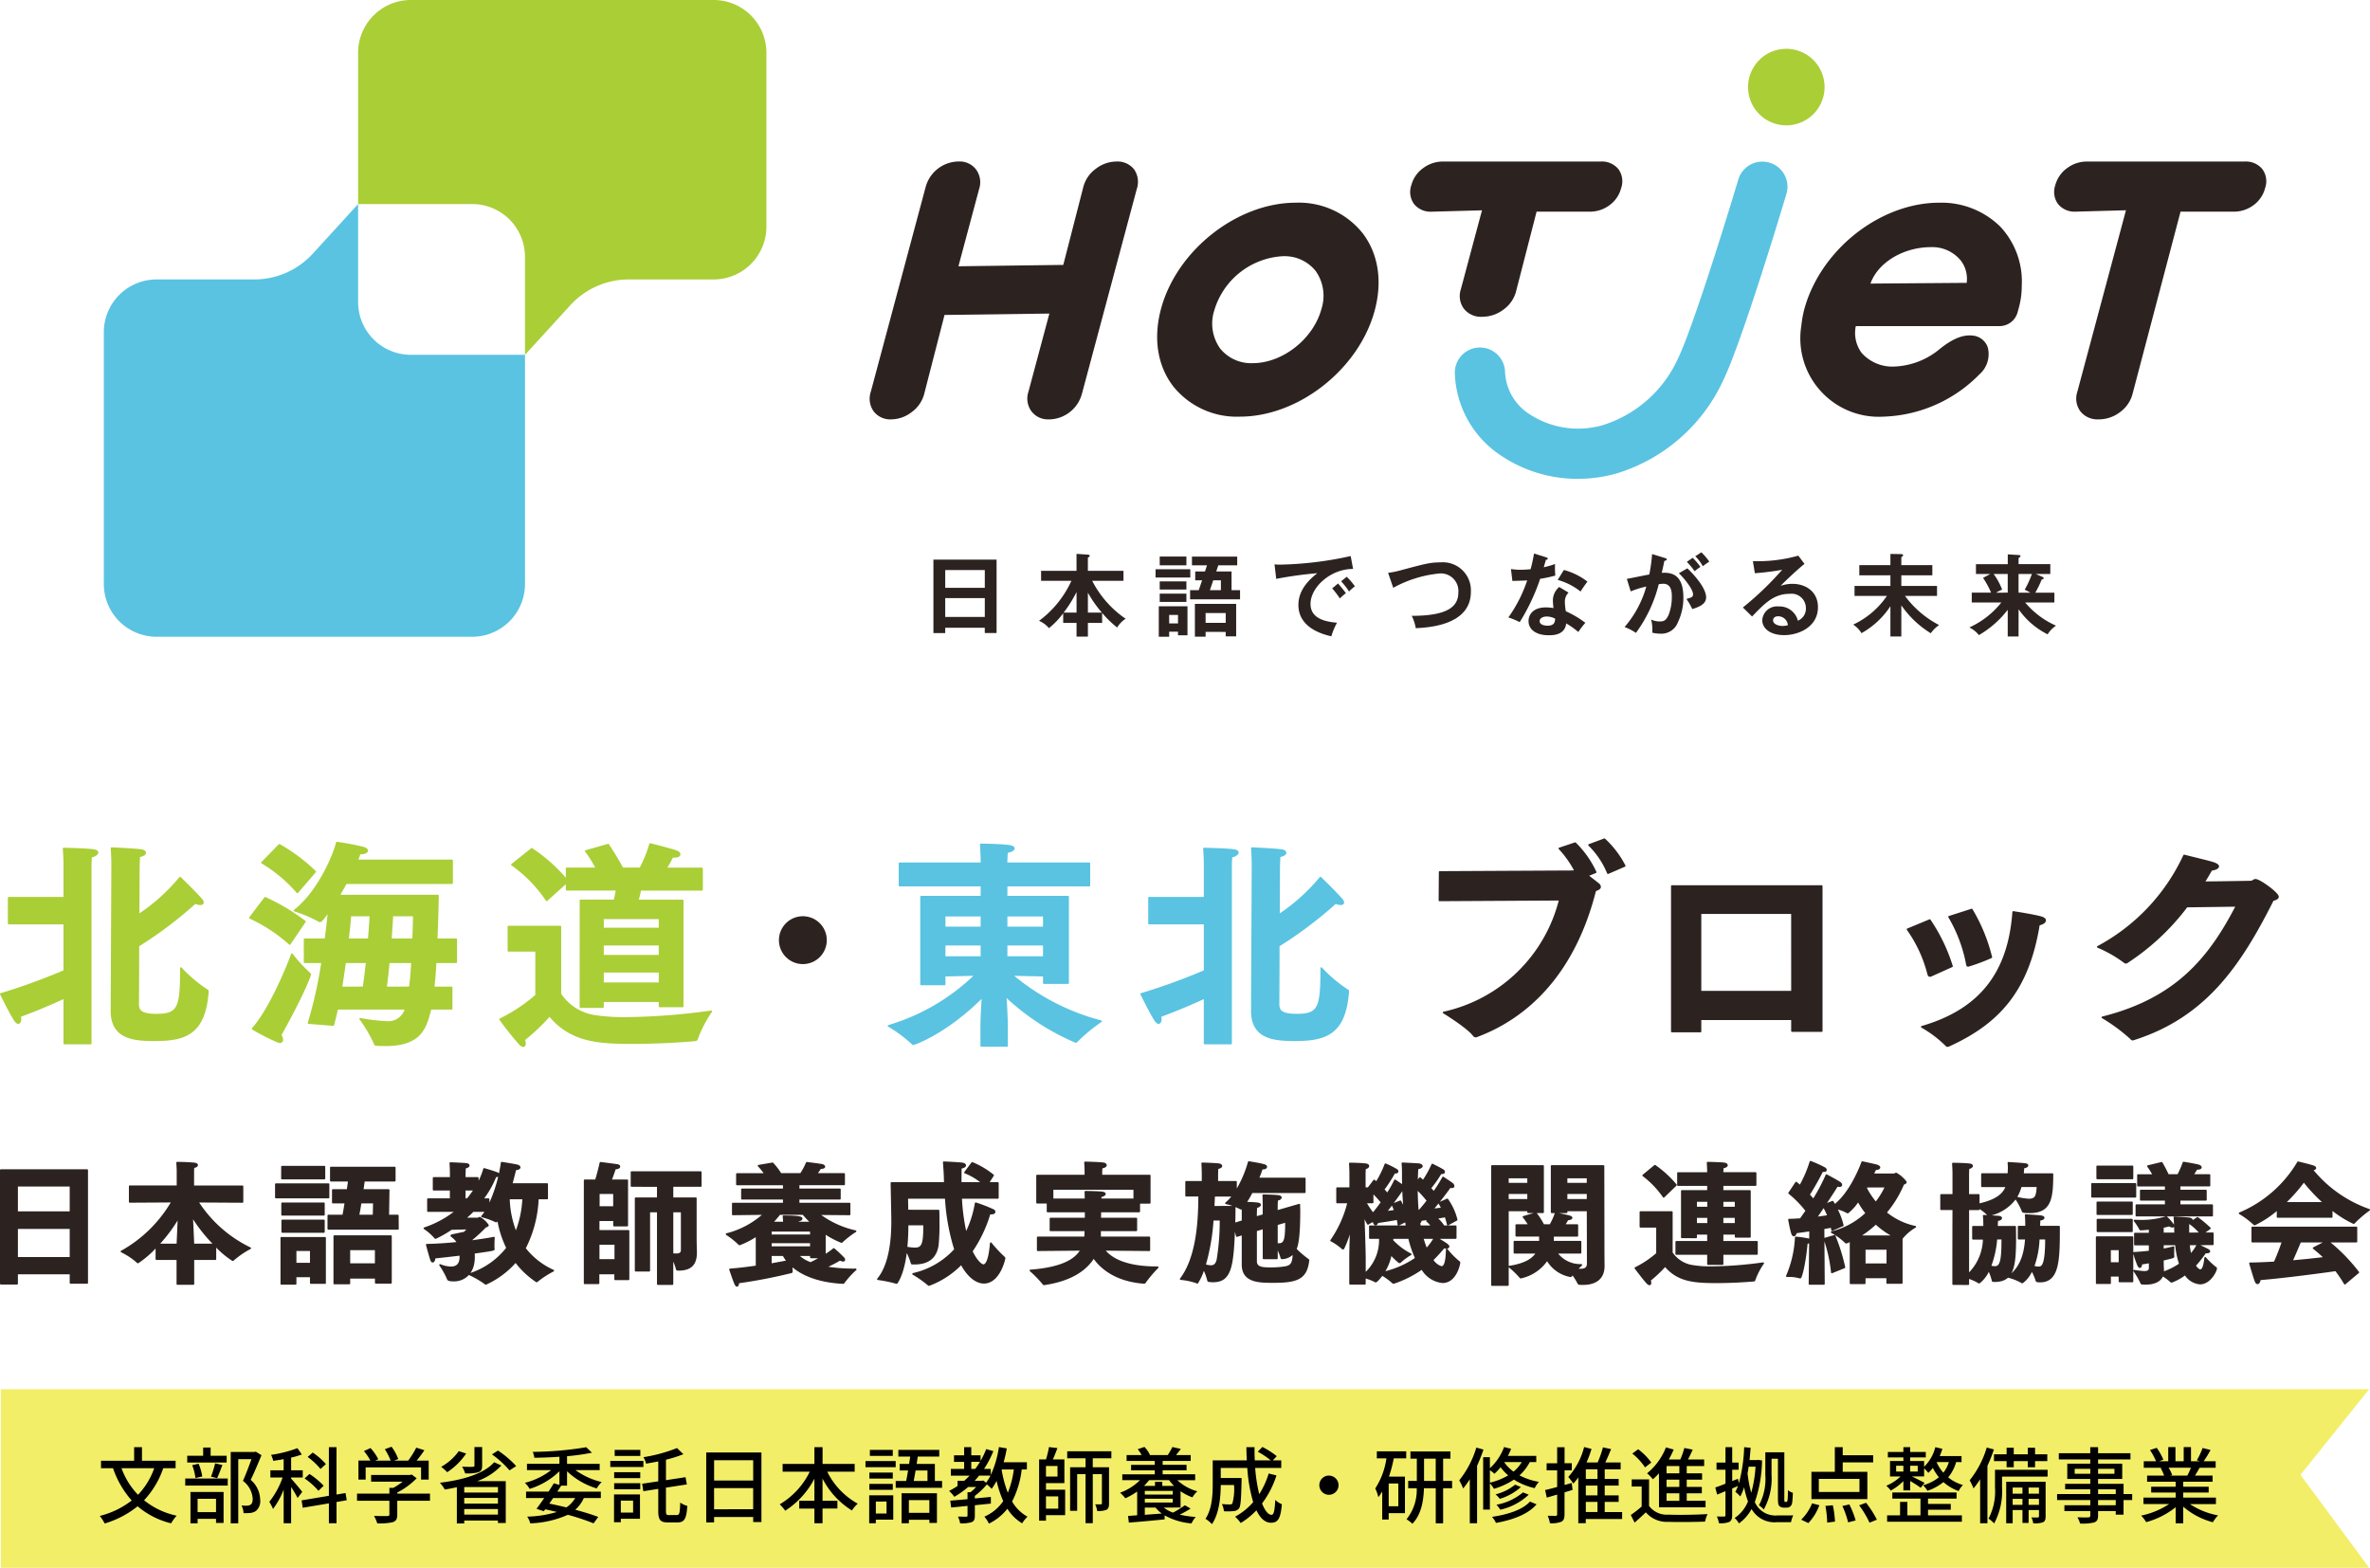 <svg xmlns="http://www.w3.org/2000/svg" width="345.25" height="228.382" viewBox="0 0 345.25 228.382">
  <g id="グループ_42164" data-name="グループ 42164" transform="translate(-14.875 -504.605)">
    <g id="グループ_42110" data-name="グループ 42110" transform="translate(15 673.848)">
      <path id="パス_153602" data-name="パス 153602" d="M1.376,206.423H13.947v16.42H11.53V221.47H3.735v1.489H1.376Zm10.154,2.263H3.735v3.868H11.53Zm0,6.17H3.735v4.351H11.53Z" transform="translate(-1.376 -205.205)" fill="#2c2321"/>
      <path id="パス_153603" data-name="パス 153603" d="M1.376,206.423H13.947v16.42H11.53V221.47H3.735v1.489H1.376Zm10.154,2.263H3.735v3.868H11.53Zm0,6.17H3.735v4.351H11.53Z" transform="translate(-1.376 -205.205)" fill="none" stroke="#2c2321" stroke-linecap="round" stroke-linejoin="round" stroke-width="0.25"/>
      <path id="パス_153604" data-name="パス 153604" d="M33.926,218.96H30.871V217.1a14.175,14.175,0,0,1-2.688,2.34.139.139,0,0,1-.116-.077,10.307,10.307,0,0,0-2.282-1.509,19.464,19.464,0,0,0,7.388-7.272l-6.189.038v-2.263h6.963v-2.34s-.019-.6-.058-1.1c0,0,1.8.019,2.591.135.194.019.31.116.31.212,0,.117-.155.252-.522.31a6.251,6.251,0,0,0-.039.7v2.089H43.4v2.263l-6.538-.038a18.749,18.749,0,0,0,7.659,6.788,13.087,13.087,0,0,0-2.437,1.664.167.167,0,0,1-.116.058,12.9,12.9,0,0,1-2.514-2.127v1.992H36.247v3.617H33.926Zm0-2.127c.039-.793.116-2.592.174-3.984a22.7,22.7,0,0,1-2.959,3.984Zm5.4,0a23.234,23.234,0,0,1-3.269-4.139c.078,1.412.155,3.288.194,4.139Z" transform="translate(-8.206 -204.784)" fill="#2c2321"/>
      <path id="パス_153605" data-name="パス 153605" d="M33.926,218.96H30.871V217.1a14.175,14.175,0,0,1-2.688,2.34.139.139,0,0,1-.116-.077,10.307,10.307,0,0,0-2.282-1.509,19.464,19.464,0,0,0,7.388-7.272l-6.189.038v-2.263h6.963v-2.34s-.019-.6-.058-1.1c0,0,1.8.019,2.591.135.194.019.31.116.31.212,0,.117-.155.252-.522.31a6.251,6.251,0,0,0-.039.7v2.089H43.4v2.263l-6.538-.038a18.749,18.749,0,0,0,7.659,6.788,13.087,13.087,0,0,0-2.437,1.664.167.167,0,0,1-.116.058,12.9,12.9,0,0,1-2.514-2.127v1.992H36.247v3.617H33.926Zm0-2.127c.039-.793.116-2.592.174-3.984a22.7,22.7,0,0,1-2.959,3.984Zm5.4,0a23.234,23.234,0,0,1-3.269-4.139c.078,1.412.155,3.288.194,4.139Z" transform="translate(-8.206 -204.784)" fill="none" stroke="#2c2321" stroke-linecap="round" stroke-linejoin="round" stroke-width="0.25"/>
      <path id="パス_153606" data-name="パス 153606" d="M57.013,208.278h7.659v1.934H57.013Zm.793,7.814h6.363v6.576H62.1V221.7H59.876v1.083h-2.07Zm.1-10.367h6.17v1.721H57.9Zm.019,5.338H64v1.664H57.923Zm.019,2.5H64v1.664H57.941Zm4.158,4.312H59.876v1.973H62.1Zm2.553-5.028h2.166c.116-.58.232-1.238.329-1.9H65.31v-1.818h2.147c.058-.484.135-.948.194-1.373h-2.63v-1.9h9.3v1.9H69.836c-.058.426-.117.889-.194,1.373h3.791l-.058,3.713h1.393l.019,1.934H64.653Zm.871,3h8.239v6.788h-2.2v-.735H67.708v.832H65.523Zm6.034,1.914H67.709v2.166h3.849Zm-.31-4.912.039-1.9H69.352c-.1.677-.212,1.334-.328,1.9Z" transform="translate(-16.945 -205.01)" fill="#2c2321"/>
      <path id="パス_153607" data-name="パス 153607" d="M57.013,208.278h7.659v1.934H57.013Zm.793,7.814h6.363v6.576H62.1V221.7H59.876v1.083h-2.07Zm.1-10.367h6.17v1.721H57.9Zm.019,5.338H64v1.664H57.923Zm.019,2.5H64v1.664H57.941Zm4.158,4.312H59.876v1.973H62.1Zm2.553-5.028h2.166c.116-.58.232-1.238.329-1.9H65.31v-1.818h2.147c.058-.484.135-.948.194-1.373h-2.63v-1.9h9.3v1.9H69.836c-.058.426-.117.889-.194,1.373h3.791l-.058,3.713h1.393l.019,1.934H64.653Zm.871,3h8.239v6.788h-2.2v-.735H67.708v.832H65.523Zm6.034,1.914H67.709v2.166h3.849Zm-.31-4.912.039-1.9H69.352c-.1.677-.212,1.334-.328,1.9Z" transform="translate(-16.945 -205.01)" fill="none" stroke="#2c2321" stroke-linecap="round" stroke-linejoin="round" stroke-width="0.25"/>
      <path id="パス_153608" data-name="パス 153608" d="M92.3,218.322c-1.3.155-2.65.309-3.772.426-.019.387-.135.58-.271.58-.077,0-.155-.077-.212-.232-.213-.6-.639-2.224-.639-2.224,1.373-.019,3-.135,4.526-.29a3.136,3.136,0,0,0-.851-.928c-.058-.039-.1-.078-.1-.1s.038-.058.1-.077l1.644-.348.077.038a6.606,6.606,0,0,0,.638-.658l-2.456.058a16.627,16.627,0,0,1-2.3,1.315c-.039,0-.058-.019-.1-.077a8.349,8.349,0,0,0-1.528-1.335,14.978,14.978,0,0,0,4.622-2.514h-4.1v-1.721h3.307v-1.392H88.4v-1.7h2.495v-.715c0-.117-.019-.967-.058-1.451,0,0,2.031.078,2.359.135.213.039.31.117.31.213,0,.116-.194.271-.542.31-.019.29-.039.87-.039.986v.522h1.9v.909a10.84,10.84,0,0,0,.928-2.224s1.489.426,1.953.638a.313.313,0,0,1,.194.233c0,.1-.116.193-.426.193h-.058a13.683,13.683,0,0,1-1.9,3.346H96.4V211.3a21.74,21.74,0,0,0,1.915-6.382s1.973.31,2.282.406c.212.058.328.174.328.271,0,.135-.193.271-.619.29-.058.193-.251,1.044-.561,2.147h5.183v2.089h-1.354a17.318,17.318,0,0,1-1.895,7.272,10.966,10.966,0,0,0,4.139,3.249,14.018,14.018,0,0,0-2.3,1.489c-.058.058-.077.078-.116.078a12.206,12.206,0,0,1-3.056-2.882,12.692,12.692,0,0,1-4.333,3.23.167.167,0,0,1-.116-.058,13.462,13.462,0,0,0-2.3-1.334,11.269,11.269,0,0,0,5.512-3.829,14.852,14.852,0,0,1-1.334-4.2c-.058.078-.1.155-.155.233s-.077.116-.116.116a.318.318,0,0,1-.1-.039,10.708,10.708,0,0,0-1.954-.7,8.33,8.33,0,0,0,.58-.793h-1.9a11.122,11.122,0,0,1-1.219,1.1h1.9c.1,0,.212-.116.31-.116a3.693,3.693,0,0,1,1.18,1.083c0,.1-.155.155-.349.212a24.773,24.773,0,0,1-2.185,2.011l.058.116c1.664-.212,2.959-.426,3.346-.522,0,0-.038.6-.038,1.1a3.542,3.542,0,0,0,.019.483v.1c0,.077-.058.135-2.9.522.019.232.019.426.019.619v.039c0,2.34-1.45,3.385-2.92,3.385-.812,0-.871-.155-.89-.252a11.141,11.141,0,0,0-1.121-2.011,4.627,4.627,0,0,0,1.566.349c.755,0,1.393-.349,1.393-1.509Zm1.025-8.085a16.241,16.241,0,0,0,1.025-1.392H92.922v1.392Zm6.034-.116a14.191,14.191,0,0,0,1.025,4.99,15.228,15.228,0,0,0,1.064-4.99Z" transform="translate(-25.353 -204.784)" fill="#2c2321"/>
      <path id="パス_153609" data-name="パス 153609" d="M92.3,218.322c-1.3.155-2.65.309-3.772.426-.019.387-.135.58-.271.58-.077,0-.155-.077-.212-.232-.213-.6-.639-2.224-.639-2.224,1.373-.019,3-.135,4.526-.29a3.136,3.136,0,0,0-.851-.928c-.058-.039-.1-.078-.1-.1s.038-.058.1-.077l1.644-.348.077.038a6.606,6.606,0,0,0,.638-.658l-2.456.058a16.627,16.627,0,0,1-2.3,1.315c-.039,0-.058-.019-.1-.077a8.349,8.349,0,0,0-1.528-1.335,14.978,14.978,0,0,0,4.622-2.514h-4.1v-1.721h3.307v-1.392H88.4v-1.7h2.495v-.715c0-.117-.019-.967-.058-1.451,0,0,2.031.078,2.359.135.213.039.31.117.31.213,0,.116-.194.271-.542.31-.019.29-.039.87-.039.986v.522h1.9v.909a10.84,10.84,0,0,0,.928-2.224s1.489.426,1.953.638a.313.313,0,0,1,.194.233c0,.1-.116.193-.426.193h-.058a13.683,13.683,0,0,1-1.9,3.346H96.4V211.3a21.74,21.74,0,0,0,1.915-6.382s1.973.31,2.282.406c.212.058.328.174.328.271,0,.135-.193.271-.619.29-.058.193-.251,1.044-.561,2.147h5.183v2.089h-1.354a17.318,17.318,0,0,1-1.895,7.272,10.966,10.966,0,0,0,4.139,3.249,14.018,14.018,0,0,0-2.3,1.489c-.058.058-.077.078-.116.078a12.206,12.206,0,0,1-3.056-2.882,12.692,12.692,0,0,1-4.333,3.23.167.167,0,0,1-.116-.058,13.462,13.462,0,0,0-2.3-1.334,11.269,11.269,0,0,0,5.512-3.829,14.852,14.852,0,0,1-1.334-4.2c-.058.078-.1.155-.155.233s-.077.116-.116.116a.318.318,0,0,1-.1-.039,10.708,10.708,0,0,0-1.954-.7,8.33,8.33,0,0,0,.58-.793h-1.9a11.122,11.122,0,0,1-1.219,1.1h1.9c.1,0,.212-.116.31-.116a3.693,3.693,0,0,1,1.18,1.083c0,.1-.155.155-.349.212a24.773,24.773,0,0,1-2.185,2.011l.058.116c1.664-.212,2.959-.426,3.346-.522,0,0-.038.6-.038,1.1a3.542,3.542,0,0,0,.019.483v.1c0,.077-.058.135-2.9.522.019.232.019.426.019.619v.039c0,2.34-1.45,3.385-2.92,3.385-.812,0-.871-.155-.89-.252a11.141,11.141,0,0,0-1.121-2.011,4.627,4.627,0,0,0,1.566.349c.755,0,1.393-.349,1.393-1.509Zm1.025-8.085a16.241,16.241,0,0,0,1.025-1.392H92.922v1.392Zm6.034-.116a14.191,14.191,0,0,0,1.025,4.99,15.228,15.228,0,0,0,1.064-4.99Z" transform="translate(-25.353 -204.784)" fill="none" stroke="#2c2321" stroke-linecap="round" stroke-linejoin="round" stroke-width="0.25"/>
      <path id="パス_153610" data-name="パス 153610" d="M119.474,207.5H121.1c.309-.928.676-2.553.676-2.553s1.9.232,2.476.328c.155.019.271.117.271.213,0,.135-.174.251-.638.29,0,0-.329,1.025-.619,1.721h2.4v6.576h-1.913V213.3H121.5v1.567h4.351v7.04h-1.934v-.851h-2.436v1.431h-2.011Zm4.467,9.245H121.5V219.1h2.437Zm-.193-7.388h-2.224v2.031h2.224Zm3.152.754h3.229v-1.8H126.3V206.3h10.076v2.011h-4.119v1.8h3.4v5.667c0,1.315.039,1.78.039,2.069v.174c0,1.818-.889,2.5-2.553,2.5h-.078c-.155,0-.174-.078-.174-.1a8.273,8.273,0,0,0-.638-1.643V222.6H130.13V212.025h-1.257v8.626H126.9Zm6.711,1.915h-1.354v6.209a2.963,2.963,0,0,0,.56.038c.542,0,.794-.193.794-.638Z" transform="translate(-34.423 -204.792)" fill="#2c2321"/>
      <path id="パス_153611" data-name="パス 153611" d="M119.474,207.5H121.1c.309-.928.676-2.553.676-2.553s1.9.232,2.476.328c.155.019.271.117.271.213,0,.135-.174.251-.638.29,0,0-.329,1.025-.619,1.721h2.4v6.576h-1.913V213.3H121.5v1.567h4.351v7.04h-1.934v-.851h-2.436v1.431h-2.011Zm4.467,9.245H121.5V219.1h2.437Zm-.193-7.388h-2.224v2.031h2.224Zm3.152.754h3.229v-1.8H126.3V206.3h10.076v2.011h-4.119v1.8h3.4v5.667c0,1.315.039,1.78.039,2.069v.174c0,1.818-.889,2.5-2.553,2.5h-.078c-.155,0-.174-.078-.174-.1a8.273,8.273,0,0,0-.638-1.643V222.6H130.13V212.025h-1.257v8.626H126.9Zm6.711,1.915h-1.354v6.209a2.963,2.963,0,0,0,.56.038c.542,0,.794-.193.794-.638Z" transform="translate(-34.423 -204.792)" fill="none" stroke="#2c2321" stroke-linecap="round" stroke-linejoin="round" stroke-width="0.25"/>
      <path id="パス_153612" data-name="パス 153612" d="M152.549,215.545a12.564,12.564,0,0,1-2.475,1.277.1.1,0,0,1-.078-.039,11.72,11.72,0,0,0-1.818-1.45,12.739,12.739,0,0,0,5.473-2.94l-4.564.058v-1.566h7.426v-.716h-6.092v-1.353h6.092v-.735h-6.827v-1.509h4.119a8.534,8.534,0,0,0-.967-1.2l2.031-.348a8.773,8.773,0,0,1,1.18,1.547h2.94a9.071,9.071,0,0,0,.87-1.625s1.954.233,2.244.31c.193.058.309.155.309.251s-.154.194-.464.194h-.1c-.174.271-.406.58-.619.87h4.062v1.509H158.66v.735h6.015v1.353H158.66v.716h7.427v1.566l-4.506-.038a13.677,13.677,0,0,0,5.376,2.495,13.757,13.757,0,0,0-1.973,1.528.1.1,0,0,1-.077.038,13.1,13.1,0,0,1-2.418-1.276v3.211a10.364,10.364,0,0,0,1.3-.909,16.862,16.862,0,0,1,1.47,1.373.313.313,0,0,1,.058.174c0,.1-.039.155-.174.155a1,1,0,0,1-.445-.155c-.6.367-1.431.773-2.108,1.1a24.523,24.523,0,0,0,4.39.328,12.687,12.687,0,0,0-1.741,1.915.15.15,0,0,1-.135.058c-3.965-.213-6.208-1.432-7.426-2.534,0,.154-.019.309-.019.464s.019.29.019.406c0,.058-.019.078-.078.1a75.972,75.972,0,0,1-7.717,1.489c-.019.329-.1.484-.193.484-.078,0-.155-.1-.233-.252-.212-.444-.773-2.127-.773-2.127,1.315-.1,2.65-.271,3.868-.444Zm7.91-.715h-5.841v.677h5.841Zm0,1.7h-5.841v.7h5.841Zm-5.841,3.191c1.025-.174,1.876-.348,2.436-.445a5.085,5.085,0,0,1-.6-.889h-1.837Zm1.914-6.073a8.923,8.923,0,0,0-.058-.909c2.359,0,2.63.174,2.63.329,0,.135-.212.271-.542.29a1.45,1.45,0,0,0-.019.29h1.992a12.861,12.861,0,0,1-1.2-1.257h-3.442a15.984,15.984,0,0,1-1.083,1.257Zm3.926,4.739h-1.915a4.974,4.974,0,0,0,1.876,1.16c.406-.193.967-.483,1.567-.831h-1.528Z" transform="translate(-42.455 -204.792)" fill="#2c2321"/>
      <path id="パス_153613" data-name="パス 153613" d="M152.549,215.545a12.564,12.564,0,0,1-2.475,1.277.1.1,0,0,1-.078-.039,11.72,11.72,0,0,0-1.818-1.45,12.739,12.739,0,0,0,5.473-2.94l-4.564.058v-1.566h7.426v-.716h-6.092v-1.353h6.092v-.735h-6.827v-1.509h4.119a8.534,8.534,0,0,0-.967-1.2l2.031-.348a8.773,8.773,0,0,1,1.18,1.547h2.94a9.071,9.071,0,0,0,.87-1.625s1.954.233,2.244.31c.193.058.309.155.309.251s-.154.194-.464.194h-.1c-.174.271-.406.58-.619.87h4.062v1.509H158.66v.735h6.015v1.353H158.66v.716h7.427v1.566l-4.506-.038a13.677,13.677,0,0,0,5.376,2.495,13.757,13.757,0,0,0-1.973,1.528.1.1,0,0,1-.077.038,13.1,13.1,0,0,1-2.418-1.276v3.211a10.364,10.364,0,0,0,1.3-.909,16.862,16.862,0,0,1,1.47,1.373.313.313,0,0,1,.058.174c0,.1-.039.155-.174.155a1,1,0,0,1-.445-.155c-.6.367-1.431.773-2.108,1.1a24.523,24.523,0,0,0,4.39.328,12.687,12.687,0,0,0-1.741,1.915.15.15,0,0,1-.135.058c-3.965-.213-6.208-1.432-7.426-2.534,0,.154-.019.309-.019.464s.019.29.019.406c0,.058-.019.078-.078.1a75.972,75.972,0,0,1-7.717,1.489c-.019.329-.1.484-.193.484-.078,0-.155-.1-.233-.252-.212-.444-.773-2.127-.773-2.127,1.315-.1,2.65-.271,3.868-.444Zm7.91-.715h-5.841v.677h5.841Zm0,1.7h-5.841v.7h5.841Zm-5.841,3.191c1.025-.174,1.876-.348,2.436-.445a5.085,5.085,0,0,1-.6-.889h-1.837Zm1.914-6.073a8.923,8.923,0,0,0-.058-.909c2.359,0,2.63.174,2.63.329,0,.135-.212.271-.542.29a1.45,1.45,0,0,0-.019.29h1.992a12.861,12.861,0,0,1-1.2-1.257h-3.442a15.984,15.984,0,0,1-1.083,1.257Zm3.926,4.739h-1.915a4.974,4.974,0,0,0,1.876,1.16c.406-.193.967-.483,1.567-.831h-1.528Z" transform="translate(-42.455 -204.792)" fill="none" stroke="#2c2321" stroke-linecap="round" stroke-linejoin="round" stroke-width="0.25"/>
      <path id="パス_153614" data-name="パス 153614" d="M187.609,211.879c.019.406.019,1.025.019,1.682a29.964,29.964,0,0,1-.116,3.269c-.271,2.05-1.605,2.765-3.4,2.765h-.29c-.1,0-.116-.019-.135-.116a8.972,8.972,0,0,0-.774-1.837c-.387,3.481-1.373,4.777-1.412,4.777a.15.15,0,0,1-.058-.019,18.57,18.57,0,0,0-2.65-.542c1.857-2.243,2.07-6.208,2.07-8.374,0-.889-.1-5.628-.1-5.628h7.775c0-.251-.019-.5-.019-.754-.019-.735-.078-1.489-.135-2.263,0,0,1.992.077,2.707.174.233.039.406.135.406.271s-.174.271-.638.368c-.019.773-.019,1.508-.019,2.2h3.172a8.915,8.915,0,0,0-2.534-1.527l1.045-1.393a12.036,12.036,0,0,1,3.036,1.8l-.716,1.122h1.412v2.166H190.9a29.506,29.506,0,0,0,.7,5.2,15.448,15.448,0,0,0,1.431-4.41,22.131,22.131,0,0,1,2.553.987.321.321,0,0,1,.193.251c0,.135-.135.251-.464.251a1.18,1.18,0,0,1-.251-.019,19.48,19.48,0,0,1-2.611,5.512c.619,1.334,1.354,2.031,1.7,2.031.7,0,.967-1.838,1.083-3.192a19.37,19.37,0,0,0,1.934,2.07.165.165,0,0,1,.058.116c0,.135-.773,3.559-3,3.559-.31,0-1.837-.039-3.288-2.747a12.687,12.687,0,0,1-4.642,3.056c-.019,0-.058.019-.077.019-.039,0-.058-.019-.1-.058a15.461,15.461,0,0,0-2.2-1.548,11.747,11.747,0,0,0,6.111-3.558,30.83,30.83,0,0,1-1.354-7.524h-5.628l.039,1.857ZM183.1,213.89c0,1.044-.039,2.205-.155,3.365a9.007,9.007,0,0,0,1.16.135c1.006,0,1.412-.329,1.412-2.979v-.522Z" transform="translate(-51.021 -204.762)" fill="#2c2321"/>
      <path id="パス_153615" data-name="パス 153615" d="M187.609,211.879c.019.406.019,1.025.019,1.682a29.964,29.964,0,0,1-.116,3.269c-.271,2.05-1.605,2.765-3.4,2.765h-.29c-.1,0-.116-.019-.135-.116a8.972,8.972,0,0,0-.774-1.837c-.387,3.481-1.373,4.777-1.412,4.777a.15.15,0,0,1-.058-.019,18.57,18.57,0,0,0-2.65-.542c1.857-2.243,2.07-6.208,2.07-8.374,0-.889-.1-5.628-.1-5.628h7.775c0-.251-.019-.5-.019-.754-.019-.735-.078-1.489-.135-2.263,0,0,1.992.077,2.707.174.233.039.406.135.406.271s-.174.271-.638.368c-.019.773-.019,1.508-.019,2.2h3.172a8.915,8.915,0,0,0-2.534-1.527l1.045-1.393a12.036,12.036,0,0,1,3.036,1.8l-.716,1.122h1.412v2.166H190.9a29.506,29.506,0,0,0,.7,5.2,15.448,15.448,0,0,0,1.431-4.41,22.131,22.131,0,0,1,2.553.987.321.321,0,0,1,.193.251c0,.135-.135.251-.464.251a1.18,1.18,0,0,1-.251-.019,19.48,19.48,0,0,1-2.611,5.512c.619,1.334,1.354,2.031,1.7,2.031.7,0,.967-1.838,1.083-3.192a19.37,19.37,0,0,0,1.934,2.07.165.165,0,0,1,.058.116c0,.135-.773,3.559-3,3.559-.31,0-1.837-.039-3.288-2.747a12.687,12.687,0,0,1-4.642,3.056c-.019,0-.058.019-.077.019-.039,0-.058-.019-.1-.058a15.461,15.461,0,0,0-2.2-1.548,11.747,11.747,0,0,0,6.111-3.558,30.83,30.83,0,0,1-1.354-7.524h-5.628l.039,1.857ZM183.1,213.89c0,1.044-.039,2.205-.155,3.365a9.007,9.007,0,0,0,1.16.135c1.006,0,1.412-.329,1.412-2.979v-.522Z" transform="translate(-51.021 -204.762)" fill="none" stroke="#2c2321" stroke-linecap="round" stroke-linejoin="round" stroke-width="0.25"/>
      <path id="パス_153616" data-name="パス 153616" d="M210.708,215.793h6.886a4.216,4.216,0,0,0,.038-.484c0-.174.019-.367.019-.561h-5.087v-1.7h5.125V212h-5.551v-1.277h-1.527V206.78h7.04v-.6s0-.7-.058-1.315c0,0,1.914.039,2.669.135.193.019.367.135.367.271s-.174.271-.619.349a6.714,6.714,0,0,0-.039.715v.445h7.04v3.965h-1.528V212h-5.667l-.019,1.044h5.261v1.7h-5.28v1.045h7.176v1.857l-6.6-.058c.909,1.2,2.979,2.553,7.717,2.553h.1a19.273,19.273,0,0,0-1.876,2.224c-.02.039-.1.039-.155.039-4.1-.328-6.228-2.166-7.292-3.713-.986,1.605-3,3.288-7.136,3.907-.019,0-.058.019-.078.019a.119.119,0,0,1-.116-.077,16.692,16.692,0,0,0-1.876-1.934c4.487-.349,6.537-1.489,7.408-3.018l-6.344.058Zm6.963-5.551c0-.6-.019-1.025-.019-1.1,0,0,1.9.019,2.437.1.271.038.387.116.387.212,0,.135-.271.29-.619.348v.445h4.912v-1.528H212.855v1.528Z" transform="translate(-59.655 -204.769)" fill="#2c2321"/>
      <path id="パス_153617" data-name="パス 153617" d="M210.708,215.793h6.886a4.216,4.216,0,0,0,.038-.484c0-.174.019-.367.019-.561h-5.087v-1.7h5.125V212h-5.551v-1.277h-1.527V206.78h7.04v-.6s0-.7-.058-1.315c0,0,1.914.039,2.669.135.193.019.367.135.367.271s-.174.271-.619.349a6.714,6.714,0,0,0-.039.715v.445h7.04v3.965h-1.528V212h-5.667l-.019,1.044h5.261v1.7h-5.28v1.045h7.176v1.857l-6.6-.058c.909,1.2,2.979,2.553,7.717,2.553h.1a19.273,19.273,0,0,0-1.876,2.224c-.02.039-.1.039-.155.039-4.1-.328-6.228-2.166-7.292-3.713-.986,1.605-3,3.288-7.136,3.907-.019,0-.058.019-.078.019a.119.119,0,0,1-.116-.077,16.692,16.692,0,0,0-1.876-1.934c4.487-.349,6.537-1.489,7.408-3.018l-6.344.058Zm6.963-5.551c0-.6-.019-1.025-.019-1.1,0,0,1.9.019,2.437.1.271.038.387.116.387.212,0,.135-.271.29-.619.348v.445h4.912v-1.528H212.855v1.528Z" transform="translate(-59.655 -204.769)" fill="none" stroke="#2c2321" stroke-linecap="round" stroke-linejoin="round" stroke-width="0.25"/>
      <path id="パス_153618" data-name="パス 153618" d="M249.053,215.307l-.831.251-.387-1.45c-.194,6.034-.542,8.065-3.114,8.065-.155,0-.329-.019-.522-.038-.1-.019-.155-.019-.174-.117a8.022,8.022,0,0,0-.639-1.721,8.269,8.269,0,0,1-.928,2.07c-.019,0-.038-.019-.077-.039a9.829,9.829,0,0,0-2.34-.5c2.572-3.385,2.669-9.245,2.688-12.146h-1.9v-2.011h2.4v-1.026s0-.909-.058-1.663c0,0,2.069.058,2.456.135.194.038.329.135.329.251s-.174.251-.561.31c-.038.444-.038,1.121-.038,1.121v.871h2.727v1.412a16.618,16.618,0,0,0,1.875-4.294c.058.019,1.625.251,2.243.445.213.058.291.155.291.251,0,.135-.174.251-.5.251h-.135c-.1.329-.291.851-.542,1.45h6.788v1.992h-7.717a14.913,14.913,0,0,1-.891,1.528c1.934.058,2.089.135,2.089.31,0,.135-.174.271-.542.348-.019.29-.038.909-.038.909v.561l1.1-.328v-1.373s0-.987-.038-1.509c0,0,1.857.039,2.243.116.194.039.31.116.31.213,0,.135-.175.271-.542.348-.02.271-.039.832-.039.832v.812l3.268-.948c0,.251.019.561.019.909,0,4.139-.348,5.125-.542,5.57a14.178,14.178,0,0,0,1.76,1.509c.058.039.1.078.1.116s-.02.058-.02.1c-.309,2.65-1.8,3.056-5.143,3.056-2.032,0-4.43-.019-4.43-2.534Zm-4.352-2.128a31.013,31.013,0,0,1-1.141,6.615,3.808,3.808,0,0,0,.851.155c.484,0,.831-.232.986-.948a34.376,34.376,0,0,0,.445-5.822Zm3.192-1.876c0,.542,0,1.432-.039,2.457l1.2-.367v-1.1s0-.464-.019-.928l-.115.135c-.04.039-.078.077-.117.077-.019,0-.038-.019-.078-.038a8.171,8.171,0,0,0-2.089-.755,6.951,6.951,0,0,0,1.026-1.1H244.9c-.019.483-.04,1.025-.078,1.624Zm4.216,3.114-1.1.329v4.487c0,.948.87,1.026,2.2,1.026a13.1,13.1,0,0,0,1.9-.135c1.063-.155,1.334-.542,1.373-2.128a2.275,2.275,0,0,1-1.664.812c-.1,0-.116-.038-.135-.154a8.53,8.53,0,0,0-.638-1.509v1.663h-1.934Zm1.934,2.3a1.972,1.972,0,0,0,.328.019c.91,0,1.006-.909,1.006-3.269l-1.335.387Z" transform="translate(-68.161 -204.747)" fill="#2c2321"/>
      <path id="パス_153619" data-name="パス 153619" d="M249.053,215.307l-.831.251-.387-1.45c-.194,6.034-.542,8.065-3.114,8.065-.155,0-.329-.019-.522-.038-.1-.019-.155-.019-.174-.117a8.022,8.022,0,0,0-.639-1.721,8.269,8.269,0,0,1-.928,2.07c-.019,0-.038-.019-.077-.039a9.829,9.829,0,0,0-2.34-.5c2.572-3.385,2.669-9.245,2.688-12.146h-1.9v-2.011h2.4v-1.026s0-.909-.058-1.663c0,0,2.069.058,2.456.135.194.038.329.135.329.251s-.174.251-.561.31c-.038.444-.038,1.121-.038,1.121v.871h2.727v1.412a16.618,16.618,0,0,0,1.875-4.294c.058.019,1.625.251,2.243.445.213.058.291.155.291.251,0,.135-.174.251-.5.251h-.135c-.1.329-.291.851-.542,1.45h6.788v1.992h-7.717a14.913,14.913,0,0,1-.891,1.528c1.934.058,2.089.135,2.089.31,0,.135-.174.271-.542.348-.019.29-.038.909-.038.909v.561l1.1-.328v-1.373s0-.987-.038-1.509c0,0,1.857.039,2.243.116.194.039.31.116.31.213,0,.135-.175.271-.542.348-.02.271-.039.832-.039.832v.812l3.268-.948c0,.251.019.561.019.909,0,4.139-.348,5.125-.542,5.57a14.178,14.178,0,0,0,1.76,1.509c.058.039.1.078.1.116s-.02.058-.02.1c-.309,2.65-1.8,3.056-5.143,3.056-2.032,0-4.43-.019-4.43-2.534Zm-4.352-2.128a31.013,31.013,0,0,1-1.141,6.615,3.808,3.808,0,0,0,.851.155c.484,0,.831-.232.986-.948a34.376,34.376,0,0,0,.445-5.822Zm3.192-1.876c0,.542,0,1.432-.039,2.457l1.2-.367v-1.1s0-.464-.019-.928l-.115.135c-.04.039-.078.077-.117.077-.019,0-.038-.019-.078-.038a8.171,8.171,0,0,0-2.089-.755,6.951,6.951,0,0,0,1.026-1.1H244.9c-.019.483-.04,1.025-.078,1.624Zm4.216,3.114-1.1.329v4.487c0,.948.87,1.026,2.2,1.026a13.1,13.1,0,0,0,1.9-.135c1.063-.155,1.334-.542,1.373-2.128a2.275,2.275,0,0,1-1.664.812c-.1,0-.116-.038-.135-.154a8.53,8.53,0,0,0-.638-1.509v1.663h-1.934Zm1.934,2.3a1.972,1.972,0,0,0,.328.019c.91,0,1.006-.909,1.006-3.269l-1.335.387Z" transform="translate(-68.161 -204.747)" fill="none" stroke="#2c2321" stroke-linecap="round" stroke-linejoin="round" stroke-width="0.25"/>
      <path id="パス_153620" data-name="パス 153620" d="M273.23,218.766c0-1.1.058-2.843.116-4.41a15.8,15.8,0,0,1-1.083,3.056c-.019.039-.039.058-.077.058-.019,0-.039-.019-.078-.038a7.932,7.932,0,0,0-1.643-1.141,16.665,16.665,0,0,0,2.495-5.55h-1.625v-2.07h1.915v-2.263s-.019-.832-.058-1.334c0,0,1.586.019,2.321.116.251.039.368.135.368.251,0,.135-.155.271-.484.349-.039.328-.039.832-.039.832v2.05h.523l.851-1.121c.115.1.233.193.328.289a14.309,14.309,0,0,0,1.315-2.65A13.253,13.253,0,0,1,280,206a.293.293,0,0,1,.136.213c0,.116-.078.193-.329.193h-.135a20.127,20.127,0,0,1-1.587,2.456,7.226,7.226,0,0,1,.561.638,15.674,15.674,0,0,0,1.122-1.973s.773.522,1.16.793c-.019-.619-.019-1.257-.019-1.915,0-.445-.019-.909-.058-1.354,0,0,2.108.1,2.417.135.233.039.407.135.407.271,0,.116-.174.251-.639.349-.038.677-.058,1.334-.077,1.973l.445-.58c.155.135.31.271.464.426a14.835,14.835,0,0,0,1.334-2.4s1.083.522,1.567.832a.3.3,0,0,1,.155.232c0,.1-.1.194-.31.194a.662.662,0,0,1-.174-.019,16.228,16.228,0,0,1-1.548,2.2c.213.232.387.426.523.6a18.72,18.72,0,0,0,1.354-2.147s1.141.735,1.334.909a.5.5,0,0,1,.193.329c0,.1-.078.174-.251.174a1.519,1.519,0,0,1-.271-.039c-.232.368-1.412,1.934-2.553,3.288.542-.058,1.026-.116,1.412-.174-.135-.271-.271-.522-.426-.773l1.18-.522a8.69,8.69,0,0,1,1.354,2.959l-1.276.7a12.162,12.162,0,0,0-.349-1.2c-.348.077-.812.154-1.334.232a5.393,5.393,0,0,1,1.083,1.219h1.74v1.7H285.82c1.2.716,1.741,1.044,1.741,1.238,0,.116-.117.193-.309.193a1.328,1.328,0,0,1-.349-.058c-.5.58-1.044,1.2-1.682,1.818a2.279,2.279,0,0,0,1.315,1.044c.6,0,.735-1.141.774-2.553a11.594,11.594,0,0,0,1.741,1.78c.058.039.1.058.1.116,0,.251-.541,2.863-2.456,2.863a3.9,3.9,0,0,1-3-1.973,15.7,15.7,0,0,1-4.042,2.05.21.21,0,0,1-.1.019.107.107,0,0,1-.1-.039,9.445,9.445,0,0,0-1.566-1.141c-.04.058-.755.987-.928.987a.115.115,0,0,1-.078-.019,6.451,6.451,0,0,0-1.509-.58v.928H273.23Zm2.146,2.379a6.565,6.565,0,0,0,2.186-5.222h-1.45v-1.7h5.357l-.116-.755-1.083.522a8.3,8.3,0,0,0-.135-.831c-.755.135-1.761.309-2.921.464-.039.174-.155.329-.271.329-.1,0-.193-.1-.271-.329a.949.949,0,0,1-.058-.174,3.141,3.141,0,0,0-.734.387.075.075,0,0,1-.058.019,7.335,7.335,0,0,1-.638-1.431c.077,2.07.192,5.493.192,6.46Zm1.278-8.878c.405-.5.812-1.025,1.18-1.547a18.9,18.9,0,0,0-1.334-1.45v1.47h-1.026a12.491,12.491,0,0,0,1.006,1.527Zm2.745,3.656a2.543,2.543,0,0,1-.019.367,9.669,9.669,0,0,0,2.669,2.011,8.805,8.805,0,0,0-1.547,1.141c0,.019-.039.019-.058.019a.114.114,0,0,1-.077-.019,9.547,9.547,0,0,1-1.2-1.161,7.335,7.335,0,0,1-1.064,2.669,13.586,13.586,0,0,0,4.719-2.069,15.547,15.547,0,0,1-1.005-2.959Zm1.141-5.338a6.6,6.6,0,0,1,.619,1.354c-.1-.948-.174-1.954-.213-3.037-.038,0-.078-.019-.115-.019-.194.29-1.3,1.857-2.379,3.249.483-.058.928-.116,1.315-.193-.116-.29-.232-.58-.387-.89Zm2.8,1.335c.387-.445.793-.928,1.18-1.431a15.725,15.725,0,0,0-1.567-1.722c0,1.161.058,2.205.135,3.172Zm1.818,2.3a4.193,4.193,0,0,0-.716-.774l.7-.348c-.5.058-1.044.135-1.605.213-.039.232-.117.387-.232.405.038.174.058.349.1.5Zm-1.373,1.7a14.44,14.44,0,0,0,.56,1.625,8.828,8.828,0,0,0,1.2-1.625Z" transform="translate(-76.675 -204.822)" fill="#2c2321"/>
      <path id="パス_153621" data-name="パス 153621" d="M273.23,218.766c0-1.1.058-2.843.116-4.41a15.8,15.8,0,0,1-1.083,3.056c-.019.039-.039.058-.077.058-.019,0-.039-.019-.078-.038a7.932,7.932,0,0,0-1.643-1.141,16.665,16.665,0,0,0,2.495-5.55h-1.625v-2.07h1.915v-2.263s-.019-.832-.058-1.334c0,0,1.586.019,2.321.116.251.039.368.135.368.251,0,.135-.155.271-.484.349-.039.328-.039.832-.039.832v2.05h.523l.851-1.121c.115.1.233.193.328.289a14.309,14.309,0,0,0,1.315-2.65A13.253,13.253,0,0,1,280,206a.293.293,0,0,1,.136.213c0,.116-.078.193-.329.193h-.135a20.127,20.127,0,0,1-1.587,2.456,7.226,7.226,0,0,1,.561.638,15.674,15.674,0,0,0,1.122-1.973s.773.522,1.16.793c-.019-.619-.019-1.257-.019-1.915,0-.445-.019-.909-.058-1.354,0,0,2.108.1,2.417.135.233.039.407.135.407.271,0,.116-.174.251-.639.349-.038.677-.058,1.334-.077,1.973l.445-.58c.155.135.31.271.464.426a14.835,14.835,0,0,0,1.334-2.4s1.083.522,1.567.832a.3.3,0,0,1,.155.232c0,.1-.1.194-.31.194a.662.662,0,0,1-.174-.019,16.228,16.228,0,0,1-1.548,2.2c.213.232.387.426.523.6a18.72,18.72,0,0,0,1.354-2.147s1.141.735,1.334.909a.5.5,0,0,1,.193.329c0,.1-.078.174-.251.174a1.519,1.519,0,0,1-.271-.039c-.232.368-1.412,1.934-2.553,3.288.542-.058,1.026-.116,1.412-.174-.135-.271-.271-.522-.426-.773l1.18-.522a8.69,8.69,0,0,1,1.354,2.959l-1.276.7a12.162,12.162,0,0,0-.349-1.2c-.348.077-.812.154-1.334.232a5.393,5.393,0,0,1,1.083,1.219h1.74v1.7H285.82c1.2.716,1.741,1.044,1.741,1.238,0,.116-.117.193-.309.193a1.328,1.328,0,0,1-.349-.058c-.5.58-1.044,1.2-1.682,1.818a2.279,2.279,0,0,0,1.315,1.044c.6,0,.735-1.141.774-2.553a11.594,11.594,0,0,0,1.741,1.78c.058.039.1.058.1.116,0,.251-.541,2.863-2.456,2.863a3.9,3.9,0,0,1-3-1.973,15.7,15.7,0,0,1-4.042,2.05.21.21,0,0,1-.1.019.107.107,0,0,1-.1-.039,9.445,9.445,0,0,0-1.566-1.141c-.04.058-.755.987-.928.987a.115.115,0,0,1-.078-.019,6.451,6.451,0,0,0-1.509-.58v.928H273.23Zm2.146,2.379a6.565,6.565,0,0,0,2.186-5.222h-1.45v-1.7h5.357l-.116-.755-1.083.522a8.3,8.3,0,0,0-.135-.831c-.755.135-1.761.309-2.921.464-.039.174-.155.329-.271.329-.1,0-.193-.1-.271-.329a.949.949,0,0,1-.058-.174,3.141,3.141,0,0,0-.734.387.075.075,0,0,1-.058.019,7.335,7.335,0,0,1-.638-1.431c.077,2.07.192,5.493.192,6.46Zm1.278-8.878c.405-.5.812-1.025,1.18-1.547a18.9,18.9,0,0,0-1.334-1.45v1.47h-1.026a12.491,12.491,0,0,0,1.006,1.527Zm2.745,3.656a2.543,2.543,0,0,1-.019.367,9.669,9.669,0,0,0,2.669,2.011,8.805,8.805,0,0,0-1.547,1.141c0,.019-.039.019-.058.019a.114.114,0,0,1-.077-.019,9.547,9.547,0,0,1-1.2-1.161,7.335,7.335,0,0,1-1.064,2.669,13.586,13.586,0,0,0,4.719-2.069,15.547,15.547,0,0,1-1.005-2.959Zm1.141-5.338a6.6,6.6,0,0,1,.619,1.354c-.1-.948-.174-1.954-.213-3.037-.038,0-.078-.019-.115-.019-.194.29-1.3,1.857-2.379,3.249.483-.058.928-.116,1.315-.193-.116-.29-.232-.58-.387-.89Zm2.8,1.335c.387-.445.793-.928,1.18-1.431a15.725,15.725,0,0,0-1.567-1.722c0,1.161.058,2.205.135,3.172Zm1.818,2.3a4.193,4.193,0,0,0-.716-.774l.7-.348c-.5.058-1.044.135-1.605.213-.039.232-.117.387-.232.405.038.174.058.349.1.5Zm-1.373,1.7a14.44,14.44,0,0,0,.56,1.625,8.828,8.828,0,0,0,1.2-1.625Z" transform="translate(-76.675 -204.822)" fill="none" stroke="#2c2321" stroke-linecap="round" stroke-linejoin="round" stroke-width="0.25"/>
      <path id="パス_153622" data-name="パス 153622" d="M303.01,205.591h7.427v6.73h-2.166v-.271h-2.959v10.87h-2.3Zm5.261,1.663h-2.959v.909h2.959Zm0,2.282h-2.959v.987h2.959Zm-1.992,7.079h3.714v-.87h-3.444V214.2h1.877a10.562,10.562,0,0,0-.832-1.2l1.8-.522a9.74,9.74,0,0,1,1.1,1.721H311.5a9.743,9.743,0,0,0,.774-1.721s1.624.329,1.953.426c.271.077.367.155.367.232,0,.116-.232.213-.579.233,0,0-.233.406-.5.831h1.915v1.548h-3.54v.367a4.869,4.869,0,0,1-.019.5h4.023v1.605h-3.5a4.26,4.26,0,0,0,3.616,1.78s-.31.29-.658.638c.194.019.368.039.542.039.638,0,1.064-.194,1.064-.889l-.02-7.737h-3.074v.271h-2.166v-6.73h7.542l.02,11.449s0,2.07.019,3.018v.077c0,2.108-1.547,2.65-3.037,2.65a4.018,4.018,0,0,1-.483-.019.17.17,0,0,1-.174-.1,8.982,8.982,0,0,0-.85-1.354s-.194.329-.271.329a4.918,4.918,0,0,1-3.424-2.418,6.179,6.179,0,0,1-3.829,2.611.107.107,0,0,1-.1-.058,11.983,11.983,0,0,0-1.587-1.528c2.36-.348,3.5-1.141,4.023-2.031h-3.268Zm10.656-9.361H313.86v.909h3.075Zm0,2.282H313.86v.987h3.075Z" transform="translate(-85.782 -204.972)" fill="#2c2321"/>
      <path id="パス_153623" data-name="パス 153623" d="M303.01,205.591h7.427v6.73h-2.166v-.271h-2.959v10.87h-2.3Zm5.261,1.663h-2.959v.909h2.959Zm0,2.282h-2.959v.987h2.959Zm-1.992,7.079h3.714v-.87h-3.444V214.2h1.877a10.562,10.562,0,0,0-.832-1.2l1.8-.522a9.74,9.74,0,0,1,1.1,1.721H311.5a9.743,9.743,0,0,0,.774-1.721s1.624.329,1.953.426c.271.077.367.155.367.232,0,.116-.232.213-.579.233,0,0-.233.406-.5.831h1.915v1.548h-3.54v.367a4.869,4.869,0,0,1-.019.5h4.023v1.605h-3.5a4.26,4.26,0,0,0,3.616,1.78s-.31.29-.658.638c.194.019.368.039.542.039.638,0,1.064-.194,1.064-.889l-.02-7.737h-3.074v.271h-2.166v-6.73h7.542l.02,11.449s0,2.07.019,3.018v.077c0,2.108-1.547,2.65-3.037,2.65a4.018,4.018,0,0,1-.483-.019.17.17,0,0,1-.174-.1,8.982,8.982,0,0,0-.85-1.354s-.194.329-.271.329a4.918,4.918,0,0,1-3.424-2.418,6.179,6.179,0,0,1-3.829,2.611.107.107,0,0,1-.1-.058,11.983,11.983,0,0,0-1.587-1.528c2.36-.348,3.5-1.141,4.023-2.031h-3.268Zm10.656-9.361H313.86v.909h3.075Zm0,2.282H313.86v.987h3.075Z" transform="translate(-85.782 -204.972)" fill="none" stroke="#2c2321" stroke-linecap="round" stroke-linejoin="round" stroke-width="0.25"/>
      <path id="パス_153624" data-name="パス 153624" d="M335.163,214.242h-2.417v-2.127h4.564v5.918a4.409,4.409,0,0,0,3,1.915,15.672,15.672,0,0,0,2.765.194,56.858,56.858,0,0,0,7.543-.58A10.14,10.14,0,0,0,349.359,222c-.019.1-.077.1-.174.1-1.335.116-3.4.232-5.376.232-3.4,0-5.648-.232-7.466-2.4a19.637,19.637,0,0,1-2.224,2.108,1.059,1.059,0,0,1,.077.387c0,.135-.038.213-.135.213a.53.53,0,0,1-.29-.174c-.426-.426-1.761-2.2-1.761-2.2a14.6,14.6,0,0,0,3.153-2.109Zm-.31-8.878a15.618,15.618,0,0,1,3.056,2.8l-1.78,1.721a13.505,13.505,0,0,0-2.979-3.114Zm3.114,11.082h4.623v-1.18h-1.741v.522H338.78v-6.75h3.81v-.87h-4.371v-1.741h4.371c0-.212-.019-.987-.058-1.509,0,0,2.05.039,2.456.116.213.039.348.135.348.252,0,.135-.193.27-.6.328-.019.271-.04.638-.04.812h4.816v1.741H344.7v.87h3.985v6.673h-2.07v-.445H344.7v1.18h5.01v1.76H344.7v1.47H342.59v-1.47h-4.623Zm4.641-5.957h-1.759v.967h1.759Zm0,2.34h-1.759v1.005h1.759Zm4-2.34H344.7v.967h1.915Zm0,2.34H344.7v1.005h1.915Z" transform="translate(-93.897 -204.784)" fill="#2c2321"/>
      <path id="パス_153625" data-name="パス 153625" d="M335.163,214.242h-2.417v-2.127h4.564v5.918a4.409,4.409,0,0,0,3,1.915,15.672,15.672,0,0,0,2.765.194,56.858,56.858,0,0,0,7.543-.58A10.14,10.14,0,0,0,349.359,222c-.019.1-.077.1-.174.1-1.335.116-3.4.232-5.376.232-3.4,0-5.648-.232-7.466-2.4a19.637,19.637,0,0,1-2.224,2.108,1.059,1.059,0,0,1,.077.387c0,.135-.038.213-.135.213a.53.53,0,0,1-.29-.174c-.426-.426-1.761-2.2-1.761-2.2a14.6,14.6,0,0,0,3.153-2.109Zm-.31-8.878a15.618,15.618,0,0,1,3.056,2.8l-1.78,1.721a13.505,13.505,0,0,0-2.979-3.114Zm3.114,11.082h4.623v-1.18h-1.741v.522H338.78v-6.75h3.81v-.87h-4.371v-1.741h4.371c0-.212-.019-.987-.058-1.509,0,0,2.05.039,2.456.116.213.039.348.135.348.252,0,.135-.193.27-.6.328-.019.271-.04.638-.04.812h4.816v1.741H344.7v.87h3.985v6.673h-2.07v-.445H344.7v1.18h5.01v1.76H344.7v1.47H342.59v-1.47h-4.623Zm4.641-5.957h-1.759v.967h1.759Zm0,2.34h-1.759v1.005h1.759Zm4-2.34H344.7v.967h1.915Zm0,2.34H344.7v1.005h1.915Z" transform="translate(-93.897 -204.784)" fill="none" stroke="#2c2321" stroke-linecap="round" stroke-linejoin="round" stroke-width="0.25"/>
      <path id="パス_153626" data-name="パス 153626" d="M366.015,216.394a.992.992,0,0,1-.465.174c-.272,3-.812,5.029-.967,5.029h-.038a5.723,5.723,0,0,0-1.722-.213h-.174a16.127,16.127,0,0,0,1.3-5.628,15.268,15.268,0,0,1,1.838.271.473.473,0,0,1,.232.135l.019-1.431c-.677.1-1.373.193-2.07.29-.037.212-.155.444-.309.444-.078,0-.193-.1-.27-.367-.213-.7-.426-1.934-.426-1.934.542,0,1.1-.039,1.683-.078.271-.387.56-.793.851-1.219a15.314,15.314,0,0,0-2.514-2.572L364,207.768c.193.155.387.31.58.483a18.1,18.1,0,0,0,1.509-3.519,17.1,17.1,0,0,1,2.089.948.3.3,0,0,1,.155.232c0,.1-.078.174-.31.174a.9.9,0,0,1-.213-.019,38.481,38.481,0,0,1-1.953,3.462c.251.271.464.522.657.735a26.441,26.441,0,0,0,1.9-3.578s1.393.716,1.953,1.1a.433.433,0,0,1,.213.309c0,.1-.078.174-.272.174a1.319,1.319,0,0,1-.328-.058c-.078.135-.851,1.373-1.8,2.765l1.141-.426c.077.135.193.31.29.5,2.515-1.953,4.023-6.266,4.023-6.266s1.722.367,2.128.484c.232.077.367.193.367.29,0,.135-.174.233-.58.252-.1.193-.232.444-.368.754h3.095c.078,0,.194-.116.291-.116a4.528,4.528,0,0,1,1.411,1.238c0,.116-.135.193-.367.27a16.183,16.183,0,0,1-2.553,4.178,10.013,10.013,0,0,0,4.294,2.07,7.039,7.039,0,0,0-1.973,1.7v6.479h-2.109v-.812h-3.288v.851h-2.05V216.24a3.918,3.918,0,0,1-.638.271.1.1,0,0,1-.077-.039,9.214,9.214,0,0,0-2.031-1.489,11.169,11.169,0,0,0,5.048-2.765,11.984,11.984,0,0,1-1.2-1.8,7.165,7.165,0,0,1-1.509,1.7h-.038a5.929,5.929,0,0,0-1.645-.619,10.94,10.94,0,0,1,.948,2.495l-1.548.677a3.94,3.94,0,0,0-.1-.464c-.29.058-.7.135-1.161.212l.058,8.1h-2.089Zm2.65-3.771a8.177,8.177,0,0,0-.658-1.373c-.367.542-.735,1.1-1.1,1.625.716-.1,1.335-.174,1.761-.251m.542,8.219a21.72,21.72,0,0,0-1.083-4.893l1.47-.426a26.859,26.859,0,0,1,1.431,4.584Zm9.032-5.26a11.81,11.81,0,0,1-2.631-1.857,15.811,15.811,0,0,1-2.418,1.857Zm-.948,1.837h-3.307v2.243h3.307Zm-3.114-8.858a11.346,11.346,0,0,0,1.432,2.147,11.671,11.671,0,0,0,1.45-2.359h-2.766Z" transform="translate(-102.47 -204.732)" fill="#2c2321"/>
      <path id="パス_153627" data-name="パス 153627" d="M366.015,216.394a.992.992,0,0,1-.465.174c-.272,3-.812,5.029-.967,5.029h-.038a5.723,5.723,0,0,0-1.722-.213h-.174a16.127,16.127,0,0,0,1.3-5.628,15.268,15.268,0,0,1,1.838.271.473.473,0,0,1,.232.135l.019-1.431c-.677.1-1.373.193-2.07.29-.037.212-.155.444-.309.444-.078,0-.193-.1-.27-.367-.213-.7-.426-1.934-.426-1.934.542,0,1.1-.039,1.683-.078.271-.387.56-.793.851-1.219a15.314,15.314,0,0,0-2.514-2.572L364,207.768c.193.155.387.31.58.483a18.1,18.1,0,0,0,1.509-3.519,17.1,17.1,0,0,1,2.089.948.3.3,0,0,1,.155.232c0,.1-.078.174-.31.174a.9.9,0,0,1-.213-.019,38.481,38.481,0,0,1-1.953,3.462c.251.271.464.522.657.735a26.441,26.441,0,0,0,1.9-3.578s1.393.716,1.953,1.1a.433.433,0,0,1,.213.309c0,.1-.078.174-.272.174a1.319,1.319,0,0,1-.328-.058c-.078.135-.851,1.373-1.8,2.765l1.141-.426c.077.135.193.31.29.5,2.515-1.953,4.023-6.266,4.023-6.266s1.722.367,2.128.484c.232.077.367.193.367.29,0,.135-.174.233-.58.252-.1.193-.232.444-.368.754h3.095c.078,0,.194-.116.291-.116a4.528,4.528,0,0,1,1.411,1.238c0,.116-.135.193-.367.27a16.183,16.183,0,0,1-2.553,4.178,10.013,10.013,0,0,0,4.294,2.07,7.039,7.039,0,0,0-1.973,1.7v6.479h-2.109v-.812h-3.288v.851h-2.05V216.24a3.918,3.918,0,0,1-.638.271.1.1,0,0,1-.077-.039,9.214,9.214,0,0,0-2.031-1.489,11.169,11.169,0,0,0,5.048-2.765,11.984,11.984,0,0,1-1.2-1.8,7.165,7.165,0,0,1-1.509,1.7h-.038a5.929,5.929,0,0,0-1.645-.619,10.94,10.94,0,0,1,.948,2.495l-1.548.677a3.94,3.94,0,0,0-.1-.464c-.29.058-.7.135-1.161.212l.058,8.1h-2.089Zm2.65-3.771a8.177,8.177,0,0,0-.658-1.373c-.367.542-.735,1.1-1.1,1.625C367.62,212.777,368.239,212.7,368.665,212.623Zm.542,8.219a21.72,21.72,0,0,0-1.083-4.893l1.47-.426a26.859,26.859,0,0,1,1.431,4.584Zm9.032-5.26a11.81,11.81,0,0,1-2.631-1.857,15.811,15.811,0,0,1-2.418,1.857Zm-.948,1.837h-3.307v2.243h3.307Zm-3.114-8.858a11.346,11.346,0,0,0,1.432,2.147,11.671,11.671,0,0,0,1.45-2.359h-2.766Z" transform="translate(-102.47 -204.732)" fill="none" stroke="#2c2321" stroke-linecap="round" stroke-linejoin="round" stroke-width="0.25"/>
      <path id="パス_153628" data-name="パス 153628" d="M395.611,222.6c0-.987,0-6.576.019-10.908h-1.779v-2.069h1.779v-3.211c0-.194-.019-.794-.058-1.354,0,0,1.837.019,2.476.116.212.039.31.116.31.212,0,.116-.155.271-.523.349-.019.29-.039.715-.039.851v3.037h1.527V211c2.747-.6,3.695-1.586,4.063-2.65h-3.579v-1.76h3.849c.019-.29.04-.619.04-.928,0-.271-.02-.522-.04-.715,2.65.174,2.766.174,2.766.387,0,.116-.213.251-.58.29,0,0-.058.619-.077.967h4.294c0,3.675-.328,5.551-3.327,5.551-.966,0-1.005-.078-1.024-.213a9.449,9.449,0,0,0-1.006-1.857,6.417,6.417,0,0,1-3.926,2.5c-.039,0-.058-.019-.1-.058a5.284,5.284,0,0,0-1.355-1.044v.232H397.8v9.5a7.307,7.307,0,0,0,2.263-5.2h-1.567v-1.741h1.625v-.019a14.942,14.942,0,0,0-.058-1.586c.29.019,1.78.1,2.185.135.232.019.348.116.348.194,0,.135-.212.29-.58.309,0,0-.019.561-.039.967h2.65c0,.387.019.928.019,1.547,0,4.236-.29,6.363-2.979,6.363h-.155c-.116,0-.154,0-.174-.155a7.753,7.753,0,0,0-.542-1.489,4.713,4.713,0,0,1-1.392,1.857.163.163,0,0,1-.115-.038,6.59,6.59,0,0,0-1.49-.658v.928Zm6.286-6.615a14.285,14.285,0,0,1-.89,4.042,3.179,3.179,0,0,0,.678.1c.908,0,1.083-1.1,1.083-4.139Zm3.249-1.741h1.083v-.019c0-.5,0-1.064-.058-1.663,0,0,1.857.116,2.243.174.251.039.367.116.367.213,0,.116-.193.251-.6.29,0,0-.019.58-.04,1.005h2.882c0,4.719-.019,7.987-2.746,7.987-.483,0-.523-.058-.542-.155a7.573,7.573,0,0,0-.677-1.527,4.237,4.237,0,0,1-1.373,1.818c-.038,0-.058-.019-.1-.038a7.744,7.744,0,0,0-1.952-.774c2.011-1.373,2.456-3.752,2.572-5.57h-1.064Zm.31-5.9a5.745,5.745,0,0,1-.7,1.644,9.871,9.871,0,0,0,1.837.309c1.005,0,1.238-.405,1.3-1.953Zm2.611,7.64a13.225,13.225,0,0,1-.773,4.062,2.589,2.589,0,0,0,.716.135c.58,0,1.122-.213,1.122-4.2Z" transform="translate(-111.202 -204.792)" fill="#2c2321"/>
      <path id="パス_153629" data-name="パス 153629" d="M395.611,222.6c0-.987,0-6.576.019-10.908h-1.779v-2.069h1.779v-3.211c0-.194-.019-.794-.058-1.354,0,0,1.837.019,2.476.116.212.039.31.116.31.212,0,.116-.155.271-.523.349-.019.29-.039.715-.039.851v3.037h1.527V211c2.747-.6,3.695-1.586,4.063-2.65h-3.579v-1.76h3.849c.019-.29.04-.619.04-.928,0-.271-.02-.522-.04-.715,2.65.174,2.766.174,2.766.387,0,.116-.213.251-.58.29,0,0-.058.619-.077.967h4.294c0,3.675-.328,5.551-3.327,5.551-.966,0-1.005-.078-1.024-.213a9.449,9.449,0,0,0-1.006-1.857,6.417,6.417,0,0,1-3.926,2.5c-.039,0-.058-.019-.1-.058a5.284,5.284,0,0,0-1.355-1.044v.232H397.8v9.5a7.307,7.307,0,0,0,2.263-5.2h-1.567v-1.741h1.625v-.019a14.942,14.942,0,0,0-.058-1.586c.29.019,1.78.1,2.185.135.232.019.348.116.348.194,0,.135-.212.29-.58.309,0,0-.019.561-.039.967h2.65c0,.387.019.928.019,1.547,0,4.236-.29,6.363-2.979,6.363h-.155c-.116,0-.154,0-.174-.155a7.753,7.753,0,0,0-.542-1.489,4.713,4.713,0,0,1-1.392,1.857.163.163,0,0,1-.115-.038,6.59,6.59,0,0,0-1.49-.658v.928Zm6.286-6.615a14.285,14.285,0,0,1-.89,4.042,3.179,3.179,0,0,0,.678.1c.908,0,1.083-1.1,1.083-4.139Zm3.249-1.741h1.083v-.019c0-.5,0-1.064-.058-1.663,0,0,1.857.116,2.243.174.251.039.367.116.367.213,0,.116-.193.251-.6.29,0,0-.019.58-.04,1.005h2.882c0,4.719-.019,7.987-2.746,7.987-.483,0-.523-.058-.542-.155a7.573,7.573,0,0,0-.677-1.527,4.237,4.237,0,0,1-1.373,1.818c-.038,0-.058-.019-.1-.038a7.744,7.744,0,0,0-1.952-.774c2.011-1.373,2.456-3.752,2.572-5.57h-1.064Zm.31-5.9a5.745,5.745,0,0,1-.7,1.644,9.871,9.871,0,0,0,1.837.309c1.005,0,1.238-.405,1.3-1.953Zm2.611,7.64a13.225,13.225,0,0,1-.773,4.062,2.589,2.589,0,0,0,.716.135c.58,0,1.122-.213,1.122-4.2Z" transform="translate(-111.202 -204.792)" fill="none" stroke="#2c2321" stroke-linecap="round" stroke-linejoin="round" stroke-width="0.25"/>
      <path id="パス_153630" data-name="パス 153630" d="M424.384,208.007h6.306v1.857h-6.306Zm.677,7.756h5.2v6.44h-1.876v-.831H427v1.083h-1.934Zm.077-10.309h5.125v1.741h-5.125Zm.019,5.241h5.028v1.7h-5.028Zm.019,2.515h5.009v1.682h-5.009Zm3.211,4.312h-1.393v2.011h1.393Zm4.391,1.9c-.368.058-.773.135-1.219.194-.019.348-.116.5-.212.5-.078,0-.155-.1-.233-.232a16.607,16.607,0,0,1-.637-1.837c.773-.039,1.566-.117,2.3-.194v-1.025h-2.148V215.24h2.148v-.7c-.407.038-.832.077-1.257.1-.078,0-.135,0-.155-.077a7.339,7.339,0,0,0-.794-1.219c.233,0,.465.019.7.019a12.145,12.145,0,0,0,3.926-.523,6.2,6.2,0,0,1,1.064,1.238c0,.1-.078.155-.194.155a.887.887,0,0,1-.425-.174c-.309.078-.619.155-.948.213v.948h1.8c-.019-.31-.019-.619-.04-.948-.019-.445-.019-.967-.077-1.393,0,0,1.857.1,2.205.155.174.039.328.116.328.194,0,.1-.116.193-.464.271-.019.212-.039.5-.039.735v.987l1.78-.019a8.15,8.15,0,0,0-1.605-1.489l1.161-.754a15.945,15.945,0,0,1,1.8,1.508l-1.025.735h1.45v1.586l-3.481.019a12.691,12.691,0,0,0,.232,1.527,6.388,6.388,0,0,0,1.026-1.47s1.238.58,1.547.755c.115.077.174.135.174.193,0,.1-.135.174-.387.174-.058,0-.135-.019-.193-.019a15.73,15.73,0,0,1-1.527,1.934c.077.116.483.677.792.677.542,0,.658-1.393.715-1.8a11.3,11.3,0,0,0,1.509,1.431.1.1,0,0,1,.078.1c0,.309-.851,2.2-2.361,2.2a2.831,2.831,0,0,1-2.146-1.354,7.457,7.457,0,0,1-1.973,1.1.168.168,0,0,1-.116-.058,7.164,7.164,0,0,0-1.218-.889c-.329.889-1.3,1.238-2.476,1.238a3.7,3.7,0,0,1-.464-.019c-.078,0-.136-.019-.155-.1a11.6,11.6,0,0,0-1.026-1.78,12.822,12.822,0,0,0,1.45.174c.464,0,.813-.116.813-.561Zm-1.934-8.317h4.274v-.793h-3.636v-1.334h3.636v-.735h-4.042v-1.528h2.262a10.419,10.419,0,0,0-.812-1.3l1.992-.483a19.167,19.167,0,0,1,.928,1.779h1.47a13.384,13.384,0,0,0,.793-1.818s1.915.31,2.263.444c.155.058.251.155.251.252,0,.116-.136.212-.5.212h-.1c-.058.058-.29.465-.58.909h2.436v1.528H437.13v.735h3.829v1.334H437.13v.793h4.738v1.509H430.844Zm3.849,8.22c0,.619.039,1.005.039,1.257a1.756,1.756,0,0,1-.019.328,9.556,9.556,0,0,0,2.476-1.238,11.952,11.952,0,0,1-.581-2.862h-1.914v.754c.676-.135,1.218-.251,1.547-.348,0,0-.019.444-.019.851a3.424,3.424,0,0,0,.019.484v.038c0,.1-.135.135-1.547.465Z" transform="translate(-119.745 -204.777)" fill="#2c2321"/>
      <path id="パス_153631" data-name="パス 153631" d="M424.384,208.007h6.306v1.857h-6.306Zm.677,7.756h5.2v6.44h-1.876v-.831H427v1.083h-1.934Zm.077-10.309h5.125v1.741h-5.125Zm.019,5.241h5.028v1.7h-5.028Zm.019,2.515h5.009v1.682h-5.009Zm3.211,4.312h-1.393v2.011h1.393Zm4.391,1.9c-.368.058-.773.135-1.219.194-.019.348-.116.5-.212.5-.078,0-.155-.1-.233-.232a16.607,16.607,0,0,1-.637-1.837c.773-.039,1.566-.117,2.3-.194v-1.025h-2.148V215.24h2.148v-.7c-.407.038-.832.077-1.257.1-.078,0-.135,0-.155-.077a7.339,7.339,0,0,0-.794-1.219c.233,0,.465.019.7.019a12.145,12.145,0,0,0,3.926-.523,6.2,6.2,0,0,1,1.064,1.238c0,.1-.078.155-.194.155a.887.887,0,0,1-.425-.174c-.309.078-.619.155-.948.213v.948h1.8c-.019-.31-.019-.619-.04-.948-.019-.445-.019-.967-.077-1.393,0,0,1.857.1,2.205.155.174.039.328.116.328.194,0,.1-.116.193-.464.271-.019.212-.039.5-.039.735v.987l1.78-.019a8.15,8.15,0,0,0-1.605-1.489l1.161-.754a15.945,15.945,0,0,1,1.8,1.508l-1.025.735h1.45v1.586l-3.481.019a12.691,12.691,0,0,0,.232,1.527,6.388,6.388,0,0,0,1.026-1.47s1.238.58,1.547.755c.115.077.174.135.174.193,0,.1-.135.174-.387.174-.058,0-.135-.019-.193-.019a15.73,15.73,0,0,1-1.527,1.934c.077.116.483.677.792.677.542,0,.658-1.393.715-1.8a11.3,11.3,0,0,0,1.509,1.431.1.1,0,0,1,.078.1c0,.309-.851,2.2-2.361,2.2a2.831,2.831,0,0,1-2.146-1.354,7.457,7.457,0,0,1-1.973,1.1.168.168,0,0,1-.116-.058,7.164,7.164,0,0,0-1.218-.889c-.329.889-1.3,1.238-2.476,1.238a3.7,3.7,0,0,1-.464-.019c-.078,0-.136-.019-.155-.1a11.6,11.6,0,0,0-1.026-1.78,12.822,12.822,0,0,0,1.45.174c.464,0,.813-.116.813-.561Zm-1.934-8.317h4.274v-.793h-3.636v-1.334h3.636v-.735h-4.042v-1.528h2.262a10.419,10.419,0,0,0-.812-1.3l1.992-.483a19.167,19.167,0,0,1,.928,1.779h1.47a13.384,13.384,0,0,0,.793-1.818s1.915.31,2.263.444c.155.058.251.155.251.252,0,.116-.136.212-.5.212h-.1c-.058.058-.29.465-.58.909h2.436v1.528H437.13v.735h3.829v1.334H437.13v.793h4.738v1.509H430.844Zm3.849,8.22c0,.619.039,1.005.039,1.257a1.756,1.756,0,0,1-.019.328,9.556,9.556,0,0,0,2.476-1.238,11.952,11.952,0,0,1-.581-2.862h-1.914v.754c.676-.135,1.218-.251,1.547-.348,0,0-.019.444-.019.851a3.424,3.424,0,0,0,.019.484v.038c0,.1-.135.135-1.547.465Z" transform="translate(-119.745 -204.777)" fill="none" stroke="#2c2321" stroke-linecap="round" stroke-linejoin="round" stroke-width="0.25"/>
      <path id="パス_153632" data-name="パス 153632" d="M459.776,211.665a15.346,15.346,0,0,1-3.347,2.225c-.038,0-.058-.019-.1-.058a11.881,11.881,0,0,0-2.089-1.566,17.982,17.982,0,0,0,8.51-7.427s1.643.387,2.263.6c.155.058.251.155.251.232,0,.1-.135.194-.483.232a18.543,18.543,0,0,0,8.317,5.861,15.754,15.754,0,0,0-2.166,1.857.108.108,0,0,1-.1.058,15.608,15.608,0,0,1-3.192-2.011v1.122h-7.871Zm-3.694,2.669h15.162v2.05h-4.119a25.459,25.459,0,0,1,4.389,4.487l-1.953,1.644a18.931,18.931,0,0,0-1.315-1.953c-1.992.29-7.659,1.044-11.081,1.315,0,.31-.155.58-.33.58-.1,0-.193-.1-.27-.29-.251-.658-.812-2.611-.812-2.611,1.025,0,2.263-.058,3.578-.135.445-.986.87-2.108,1.18-3.036h-4.428Zm10.463-3.578a25.1,25.1,0,0,1-2.958-3.152,23.144,23.144,0,0,1-2.786,3.152Zm.328,5.628h-3.81c-.29.677-.773,1.837-1.238,2.863,1.761-.155,3.481-.329,4.8-.5-.5-.483-1.024-.948-1.605-1.412Z" transform="translate(-128.101 -204.762)" fill="#2c2321"/>
      <path id="パス_153633" data-name="パス 153633" d="M459.776,211.665a15.346,15.346,0,0,1-3.347,2.225c-.038,0-.058-.019-.1-.058a11.881,11.881,0,0,0-2.089-1.566,17.982,17.982,0,0,0,8.51-7.427s1.643.387,2.263.6c.155.058.251.155.251.232,0,.1-.135.194-.483.232a18.543,18.543,0,0,0,8.317,5.861,15.754,15.754,0,0,0-2.166,1.857.108.108,0,0,1-.1.058,15.608,15.608,0,0,1-3.192-2.011v1.122h-7.871Zm-3.694,2.669h15.162v2.05h-4.119a25.459,25.459,0,0,1,4.389,4.487l-1.953,1.644a18.931,18.931,0,0,0-1.315-1.953c-1.992.29-7.659,1.044-11.081,1.315,0,.31-.155.58-.33.58-.1,0-.193-.1-.27-.29-.251-.658-.812-2.611-.812-2.611,1.025,0,2.263-.058,3.578-.135.445-.986.87-2.108,1.18-3.036h-4.428Zm10.463-3.578a25.1,25.1,0,0,1-2.958-3.152,23.144,23.144,0,0,1-2.786,3.152Zm.328,5.628h-3.81c-.29.677-.773,1.837-1.238,2.863,1.761-.155,3.481-.329,4.8-.5-.5-.483-1.024-.948-1.605-1.412Z" transform="translate(-128.101 -204.762)" fill="none" stroke="#2c2321" stroke-linecap="round" stroke-linejoin="round" stroke-width="0.25"/>
    </g>
    <g id="グループ_42109" data-name="グループ 42109" transform="translate(15 626.869)">
      <path id="パス_153634" data-name="パス 153634" d="M9.372,277.5c-1.855.865-4.032,1.792-6.463,2.688a1.883,1.883,0,0,1,.064.415c0,.32-.128.576-.32.576-.128,0-.288-.128-.448-.352-.672-.992-2.08-3.872-2.08-3.872a90.1,90.1,0,0,0,9.247-3.36v-6.911h-8.1v-3.743h8.1v-4.736c0-.415,0-1.087-.1-2.432,0,0,3.391.064,4.352.224.416.063.575.192.575.352,0,.224-.448.512-.928.608a15.189,15.189,0,0,0-.063,1.6v25.6H9.372Zm6.975-19.326s0-1.376-.1-2.463c0,0,3.168.128,4.288.288.352.032.608.192.608.384s-.256.384-.864.513c-.032.767-.064,1.087-.064,1.76l-.032,6.783A27.19,27.19,0,0,0,26.234,260s2.207,2.144,3.1,3.168a.891.891,0,0,1,.224.416q0,.288-.384.288a1.922,1.922,0,0,1-.736-.192,58.726,58.726,0,0,1-8.286,6.24c0,4.415-.032,8.479-.032,8.575.032.928.48,1.472,2.656,1.472,3.264,0,3.583-1.024,3.583-6.783a20.221,20.221,0,0,0,3.776,3.2c.1.032.16.1.128.353-.48,6.111-3.392,6.943-7.743,6.943-3.04,0-6.3-.256-6.271-4.319Z" transform="translate(-0.125 -254.416)" fill="#aace36"/>
      <path id="パス_153635" data-name="パス 153635" d="M9.372,277.5c-1.855.865-4.032,1.792-6.463,2.688a1.883,1.883,0,0,1,.064.415c0,.32-.128.576-.32.576-.128,0-.288-.128-.448-.352-.672-.992-2.08-3.872-2.08-3.872a90.1,90.1,0,0,0,9.247-3.36v-6.911h-8.1v-3.743h8.1v-4.736c0-.415,0-1.087-.1-2.432,0,0,3.391.064,4.352.224.416.063.575.192.575.352,0,.224-.448.512-.928.608a15.189,15.189,0,0,0-.063,1.6v25.6H9.372Zm6.975-19.326s0-1.376-.1-2.463c0,0,3.168.128,4.288.288.352.032.608.192.608.384s-.256.384-.864.513c-.032.767-.064,1.087-.064,1.76l-.032,6.783A27.19,27.19,0,0,0,26.234,260s2.207,2.144,3.1,3.168a.891.891,0,0,1,.224.416q0,.288-.384.288a1.922,1.922,0,0,1-.736-.192,58.726,58.726,0,0,1-8.286,6.24c0,4.415-.032,8.479-.032,8.575.032.928.48,1.472,2.656,1.472,3.264,0,3.583-1.024,3.583-6.783a20.221,20.221,0,0,0,3.776,3.2c.1.032.16.1.128.353-.48,6.111-3.392,6.943-7.743,6.943-3.04,0-6.3-.256-6.271-4.319Z" transform="translate(-0.125 -254.416)" fill="none" stroke="#aace36" stroke-linecap="round" stroke-linejoin="round" stroke-width="0.25"/>
      <path id="パス_153636" data-name="パス 153636" d="M54.924,262.584a30.252,30.252,0,0,1,5.791,3.456L58.507,269.3a22.781,22.781,0,0,0-5.791-3.807Zm6.463,11.006a.229.229,0,0,1,.1.192s-.608,2.111-4.319,8.8a1.365,1.365,0,0,1,.256.671.336.336,0,0,1-.352.353,1.01,1.01,0,0,1-.257-.064,29.522,29.522,0,0,1-3.711-1.888c2.527-2.816,5.151-9.215,5.727-10.847a20.4,20.4,0,0,0,2.56,2.783M57,254.872a26.009,26.009,0,0,1,5.215,3.9l-2.591,3.008a21.113,21.113,0,0,0-5.152-4.319Zm4.255,25.949a61.821,61.821,0,0,0,1.984-8.863H60.683v-3.327h3.039c.192-1.472.352-2.879.48-4.128-.16.224-1.024,1.5-1.28,1.5a.119.119,0,0,1-.1-.032,20.615,20.615,0,0,0-3.616-1.536c3.136-2.4,5.5-7.327,6.176-9.887a37.621,37.621,0,0,1,3.872.736c.384.128.544.288.544.416,0,.224-.353.416-.992.416h-.1c-.1.288-.224.64-.384,1.024H82.153v3.3H66.7c-.32.608-.673,1.216-1.024,1.824H80.1c-.032,1.76-.1,4.032-.192,6.367h2.848v3.327H79.753c-.064,1.28-.16,2.528-.288,3.68h2.624v3.1H79.017c-.673,2.688-1.344,5.312-6.527,5.312-.416,0-.864,0-1.312-.032-.128,0-.224-.032-.255-.128a19.57,19.57,0,0,0-2.144-3.68,25.182,25.182,0,0,0,3.712.448,2.631,2.631,0,0,0,2.815-1.6,2.263,2.263,0,0,1,.128-.32H65.419c-.193.9-.384,1.7-.576,2.368Zm8-5.183c.192-1.12.32-2.4.48-3.68H66.571c-.16,1.216-.352,2.464-.544,3.68Zm.768-7.007c.128-1.376.192-2.592.256-3.488H67.338c-.064.928-.193,2.144-.352,3.488Zm5.984,7.007c.159-1.152.255-2.4.319-3.68H72.938c-.128,1.28-.256,2.56-.416,3.68Zm.48-7.007c.064-1.408.1-2.624.1-3.488H73.45c-.032.9-.128,2.112-.224,3.488Z" transform="translate(-16.428 -254.056)" fill="#aace36"/>
      <path id="パス_153637" data-name="パス 153637" d="M54.924,262.584a30.252,30.252,0,0,1,5.791,3.456L58.507,269.3a22.781,22.781,0,0,0-5.791-3.807Zm6.463,11.006a.229.229,0,0,1,.1.192s-.608,2.111-4.319,8.8a1.365,1.365,0,0,1,.256.671.336.336,0,0,1-.352.353,1.01,1.01,0,0,1-.257-.064,29.522,29.522,0,0,1-3.711-1.888c2.527-2.816,5.151-9.215,5.727-10.847A20.4,20.4,0,0,0,61.387,273.59ZM57,254.872a26.009,26.009,0,0,1,5.215,3.9l-2.591,3.008a21.113,21.113,0,0,0-5.152-4.319Zm4.255,25.949a61.821,61.821,0,0,0,1.984-8.863H60.683v-3.327h3.039c.192-1.472.352-2.879.48-4.128-.16.224-1.024,1.5-1.28,1.5a.119.119,0,0,1-.1-.032,20.615,20.615,0,0,0-3.616-1.536c3.136-2.4,5.5-7.327,6.176-9.887a37.621,37.621,0,0,1,3.872.736c.384.128.544.288.544.416,0,.224-.353.416-.992.416h-.1c-.1.288-.224.64-.384,1.024H82.153v3.3H66.7c-.32.608-.673,1.216-1.024,1.824H80.1c-.032,1.76-.1,4.032-.192,6.367h2.848v3.327H79.753c-.064,1.28-.16,2.528-.288,3.68h2.624v3.1H79.017c-.673,2.688-1.344,5.312-6.527,5.312-.416,0-.864,0-1.312-.032-.128,0-.224-.032-.255-.128a19.57,19.57,0,0,0-2.144-3.68,25.182,25.182,0,0,0,3.712.448,2.631,2.631,0,0,0,2.815-1.6,2.263,2.263,0,0,1,.128-.32H65.419c-.193.9-.384,1.7-.576,2.368Zm8-5.183c.192-1.12.32-2.4.48-3.68H66.571c-.16,1.216-.352,2.464-.544,3.68Zm.768-7.007c.128-1.376.192-2.592.256-3.488H67.338c-.064.928-.193,2.144-.352,3.488Zm5.984,7.007c.159-1.152.255-2.4.319-3.68H72.938c-.128,1.28-.256,2.56-.416,3.68Zm.48-7.007c.064-1.408.1-2.624.1-3.488H73.45c-.032.9-.128,2.112-.224,3.488Z" transform="translate(-16.428 -254.056)" fill="none" stroke="#aace36" stroke-linecap="round" stroke-linejoin="round" stroke-width="0.25"/>
      <path id="パス_153638" data-name="パス 153638" d="M110.785,270.382h-4.032v-3.52h7.551v9.823a7.334,7.334,0,0,0,5.087,3.2,28.309,28.309,0,0,0,4.416.288,95.429,95.429,0,0,0,12.478-.96,17.939,17.939,0,0,0-2.048,3.936c-.063.256-.192.256-.448.288-2.207.192-5.6.384-8.8.384-4.991,0-9.087-.16-12.254-4a30.249,30.249,0,0,1-3.712,3.52,2.518,2.518,0,0,1,.128.544c0,.224-.1.384-.256.384-.128,0-.256-.1-.448-.256a46.35,46.35,0,0,1-2.912-3.648,24.135,24.135,0,0,0,5.247-3.487Zm6.463-7.328h4.96c.1-.511.224-1.056.32-1.568h-7.3V260.4l-2.912,2.623a19.91,19.91,0,0,0-5.056-5.183l2.88-2.3a23.6,23.6,0,0,1,5.087,4.544v-1.7h4.352a15.5,15.5,0,0,0-1.568-2.527l3.264-.928s1.28,1.92,2.08,3.456h2.592a17.839,17.839,0,0,0,1.44-3.551s3.168.8,3.839,1.056c.288.1.449.288.449.449,0,.192-.224.351-.8.351h-.256a12.854,12.854,0,0,1-.96,1.7h5.28v3.1h-8.991a12.41,12.41,0,0,1-.384,1.568h6.559v15.422h-3.36v-.767h-8.255v.864h-3.264Zm11.519,2.592h-8.255v1.5h8.255Zm0,3.839h-8.255v1.632h8.255Zm0,3.936h-8.255v1.7h8.255Z" transform="translate(-32.803 -254.142)" fill="#aace36"/>
      <path id="パス_153639" data-name="パス 153639" d="M110.785,270.382h-4.032v-3.52h7.551v9.823a7.334,7.334,0,0,0,5.087,3.2,28.309,28.309,0,0,0,4.416.288,95.429,95.429,0,0,0,12.478-.96,17.939,17.939,0,0,0-2.048,3.936c-.063.256-.192.256-.448.288-2.207.192-5.6.384-8.8.384-4.991,0-9.087-.16-12.254-4a30.249,30.249,0,0,1-3.712,3.52,2.518,2.518,0,0,1,.128.544c0,.224-.1.384-.256.384-.128,0-.256-.1-.448-.256a46.35,46.35,0,0,1-2.912-3.648,24.135,24.135,0,0,0,5.247-3.487Zm6.463-7.328h4.96c.1-.511.224-1.056.32-1.568h-7.3V260.4l-2.912,2.623a19.91,19.91,0,0,0-5.056-5.183l2.88-2.3a23.6,23.6,0,0,1,5.087,4.544v-1.7h4.352a15.5,15.5,0,0,0-1.568-2.527l3.264-.928s1.28,1.92,2.08,3.456h2.592a17.839,17.839,0,0,0,1.44-3.551s3.168.8,3.839,1.056c.288.1.449.288.449.449,0,.192-.224.351-.8.351h-.256a12.854,12.854,0,0,1-.96,1.7h5.28v3.1h-8.991a12.41,12.41,0,0,1-.384,1.568h6.559v15.422h-3.36v-.767h-8.255v.864h-3.264Zm11.519,2.592h-8.255v1.5h8.255Zm0,3.839h-8.255v1.632h8.255Zm0,3.936h-8.255v1.7h8.255Z" transform="translate(-32.803 -254.142)" fill="none" stroke="#aace36" stroke-linecap="round" stroke-linejoin="round" stroke-width="0.25"/>
      <path id="パス_153659" data-name="パス 153659" d="M167.935,270.254a3.363,3.363,0,1,1-3.363,3.363,3.368,3.368,0,0,1,3.363-3.363" transform="translate(-51.104 -258.923)" fill="#2c2321"/>
      <circle id="楕円形_488" data-name="楕円形 488" cx="3.363" cy="3.363" r="3.363" transform="translate(113.469 11.33)" fill="none" stroke="#2c2321" stroke-linecap="round" stroke-linejoin="round" stroke-width="0.25"/>
      <path id="パス_153660" data-name="パス 153660" d="M201.05,281.385c0-.9.1-2.752.193-4.288-5.376,5.376-9.983,6.912-10.079,6.912a.128.128,0,0,1-.128-.064,20.306,20.306,0,0,0-3.488-2.592,30.619,30.619,0,0,0,12.671-7.424l-4.512.1v1.279h-3.423V262.539h8.8v-1.632H189.147v-3.232h11.935v-.511s-.032-1.216-.1-2.24c0,0,3.168.032,4.224.224.384.064.575.193.575.352,0,.192-.319.417-.992.544-.032.448-.064,1.312-.064,1.312v.319h12.063v3.232H204.729v1.632h8.959v12.575h-3.52v-1.087l-4.671-.1a33.047,33.047,0,0,0,12.991,6.752,24.478,24.478,0,0,0-3.551,2.944.166.166,0,0,1-.128.064A34.578,34.578,0,0,1,204.6,277c.1,1.5.192,3.424.192,4.384v2.88H201.05Zm.032-16.094h-5.376v1.728h5.376Zm0,4.223h-5.376v1.824h5.376Zm9.087-4.223h-5.439v1.728h5.439Zm0,4.223h-5.439v1.824h5.439Z" transform="translate(-58.226 -254.171)" fill="#59c3e1"/>
      <path id="パス_153661" data-name="パス 153661" d="M201.05,281.385c0-.9.1-2.752.193-4.288-5.376,5.376-9.983,6.912-10.079,6.912a.128.128,0,0,1-.128-.064,20.306,20.306,0,0,0-3.488-2.592,30.619,30.619,0,0,0,12.671-7.424l-4.512.1v1.279h-3.423V262.539h8.8v-1.632H189.147v-3.232h11.935v-.511s-.032-1.216-.1-2.24c0,0,3.168.032,4.224.224.384.064.575.193.575.352,0,.192-.319.417-.992.544-.032.448-.064,1.312-.064,1.312v.319h12.063v3.232H204.729v1.632h8.959v12.575h-3.52v-1.087l-4.671-.1a33.047,33.047,0,0,0,12.991,6.752,24.478,24.478,0,0,0-3.551,2.944.166.166,0,0,1-.128.064A34.578,34.578,0,0,1,204.6,277c.1,1.5.192,3.424.192,4.384v2.88H201.05Zm.032-16.094h-5.376v1.728h5.376Zm0,4.223h-5.376v1.824h5.376Zm9.087-4.223h-5.439v1.728h5.439Zm0,4.223h-5.439v1.824h5.439Z" transform="translate(-58.226 -254.171)" fill="none" stroke="#59c3e1" stroke-linecap="round" stroke-linejoin="round" stroke-width="0.25"/>
      <path id="パス_153662" data-name="パス 153662" d="M250.127,277.5c-1.856.864-4.032,1.791-6.464,2.687a1.855,1.855,0,0,1,.064.417c0,.32-.128.575-.319.575-.128,0-.288-.128-.448-.352-.672-.992-2.08-3.872-2.08-3.872a90.411,90.411,0,0,0,9.247-3.359v-6.912h-8.1v-3.744h8.1v-4.735c0-.417,0-1.088-.1-2.432,0,0,3.391.064,4.352.224.415.063.575.192.575.352,0,.224-.448.512-.928.608a15.028,15.028,0,0,0-.064,1.6v25.6h-3.839Zm6.975-19.326s0-1.376-.1-2.463c0,0,3.168.128,4.288.288.353.032.609.192.609.384s-.256.384-.865.513c-.032.767-.063,1.087-.063,1.759l-.032,6.783A27.212,27.212,0,0,0,266.99,260s2.207,2.143,3.1,3.167a.891.891,0,0,1,.224.416q0,.288-.384.288a1.929,1.929,0,0,1-.736-.192,58.805,58.805,0,0,1-8.286,6.24c0,4.415-.032,8.479-.032,8.575.032.928.48,1.472,2.655,1.472,3.264,0,3.585-1.024,3.585-6.783a20.23,20.23,0,0,0,3.775,3.2c.1.032.16.1.128.352-.48,6.111-3.392,6.943-7.744,6.943-3.039,0-6.3-.256-6.271-4.319Z" transform="translate(-74.759 -254.416)" fill="#59c3e1"/>
      <path id="パス_153663" data-name="パス 153663" d="M250.127,277.5c-1.856.864-4.032,1.791-6.464,2.687a1.855,1.855,0,0,1,.064.417c0,.32-.128.575-.319.575-.128,0-.288-.128-.448-.352-.672-.992-2.08-3.872-2.08-3.872a90.411,90.411,0,0,0,9.247-3.359v-6.912h-8.1v-3.744h8.1v-4.735c0-.417,0-1.088-.1-2.432,0,0,3.391.064,4.352.224.415.063.575.192.575.352,0,.224-.448.512-.928.608a15.028,15.028,0,0,0-.064,1.6v25.6h-3.839Zm6.975-19.326s0-1.376-.1-2.463c0,0,3.168.128,4.288.288.353.032.609.192.609.384s-.256.384-.865.513c-.032.767-.063,1.087-.063,1.759l-.032,6.783A27.212,27.212,0,0,0,266.99,260s2.207,2.143,3.1,3.167a.891.891,0,0,1,.224.416q0,.288-.384.288a1.929,1.929,0,0,1-.736-.192,58.805,58.805,0,0,1-8.286,6.24c0,4.415-.032,8.479-.032,8.575.032.928.48,1.472,2.655,1.472,3.264,0,3.585-1.024,3.585-6.783a20.23,20.23,0,0,0,3.775,3.2c.1.032.16.1.128.352-.48,6.111-3.392,6.943-7.744,6.943-3.039,0-6.3-.256-6.271-4.319Z" transform="translate(-74.759 -254.416)" fill="none" stroke="#59c3e1" stroke-linecap="round" stroke-linejoin="round" stroke-width="0.25"/>
      <path id="パス_153664" data-name="パス 153664" d="M303.884,258.6l19.357-.1a.583.583,0,0,0,.353-.128,14.882,14.882,0,0,0-2.272-3.2l2.3-.768a14.372,14.372,0,0,1,2.976,4.223l-1.184.48c.609.48,1.28.992,1.632,1.28a.554.554,0,0,1,.192.384c0,.192-.224.352-.7.512-3.04,12.063-9.855,18.462-17.182,21.213a.789.789,0,0,1-.224.064.339.339,0,0,1-.288-.16c-.959-1.248-4.383-3.328-4.383-3.328a22.385,22.385,0,0,0,16.926-16.446l-17.534.1Zm24-4.768a13.9,13.9,0,0,1,2.944,3.872l-2.432,1.056a12.316,12.316,0,0,0-2.751-4.1Z" transform="translate(-94.28 -253.833)" fill="#2c2321"/>
      <path id="パス_153665" data-name="パス 153665" d="M303.884,258.6l19.357-.1a.583.583,0,0,0,.353-.128,14.882,14.882,0,0,0-2.272-3.2l2.3-.768a14.372,14.372,0,0,1,2.976,4.223l-1.184.48c.609.48,1.28.992,1.632,1.28a.554.554,0,0,1,.192.384c0,.192-.224.352-.7.512-3.04,12.063-9.855,18.462-17.182,21.213a.789.789,0,0,1-.224.064.339.339,0,0,1-.288-.16c-.959-1.248-4.383-3.328-4.383-3.328a22.385,22.385,0,0,0,16.926-16.446l-17.534.1Zm24-4.768a13.9,13.9,0,0,1,2.944,3.872l-2.432,1.056a12.316,12.316,0,0,0-2.751-4.1Z" transform="translate(-94.28 -253.833)" fill="none" stroke="#2c2321" stroke-linecap="round" stroke-linejoin="round" stroke-width="0.25"/>
      <path id="パス_153666" data-name="パス 153666" d="M352.918,263.71h21.821v21.117h-4.319V283.1H357.078v1.792h-4.16Zm17.5,3.936H357.078V279.1h13.343Z" transform="translate(-109.491 -256.895)" fill="#2c2321"/>
      <path id="パス_153667" data-name="パス 153667" d="M352.918,263.71h21.821v21.117h-4.319V283.1H357.078v1.792h-4.16Zm17.5,3.936H357.078V279.1h13.343Z" transform="translate(-109.491 -256.895)" fill="none" stroke="#2c2321" stroke-linecap="round" stroke-linejoin="round" stroke-width="0.25"/>
      <path id="パス_153668" data-name="パス 153668" d="M405.912,270.208a25.2,25.2,0,0,1,3.231,6.719L406.1,278.3a.41.41,0,0,1-.192.032c-.1,0-.161-.064-.225-.288a19.566,19.566,0,0,0-3.007-6.495Zm12.158-1.184s2.943.448,4.063.768c.416.128.576.288.576.448,0,.257-.351.513-.9.608-1.567,9.663-5.887,14.367-13.15,17.662a.345.345,0,0,1-.16.032.193.193,0,0,1-.192-.1,16.846,16.846,0,0,0-3.551-2.687c8.351-2.432,12.67-7.711,13.311-16.735m-6.048-.352a24.908,24.908,0,0,1,2.848,6.943,28.948,28.948,0,0,1-3.232,1.216.288.288,0,0,1-.159.032c-.1,0-.128-.064-.161-.256a21.147,21.147,0,0,0-2.591-6.879Z" transform="translate(-124.917 -258.433)" fill="#2c2321"/>
      <path id="パス_153669" data-name="パス 153669" d="M405.912,270.208a25.2,25.2,0,0,1,3.231,6.719L406.1,278.3a.41.41,0,0,1-.192.032c-.1,0-.161-.064-.225-.288a19.566,19.566,0,0,0-3.007-6.495Zm12.158-1.184s2.943.448,4.063.768c.416.128.576.288.576.448,0,.257-.351.513-.9.608-1.567,9.663-5.887,14.367-13.15,17.662a.345.345,0,0,1-.16.032.193.193,0,0,1-.192-.1,16.846,16.846,0,0,0-3.551-2.687C413.111,283.326,417.43,278.047,418.07,269.024Zm-6.048-.352a24.908,24.908,0,0,1,2.848,6.943,28.948,28.948,0,0,1-3.232,1.216.288.288,0,0,1-.159.032c-.1,0-.128-.064-.161-.256a21.147,21.147,0,0,0-2.591-6.879Z" transform="translate(-124.917 -258.433)" fill="none" stroke="#2c2321" stroke-linecap="round" stroke-linejoin="round" stroke-width="0.25"/>
      <path id="パス_153670" data-name="パス 153670" d="M455.8,264.687a34.349,34.349,0,0,1-8.7,8.127c-.064.032-.1.064-.161.064a.344.344,0,0,1-.224-.1,18.425,18.425,0,0,0-3.872-2.208,28.839,28.839,0,0,0,12.574-13.31c1.12.288,3.744.9,4.352,1.12.417.16.609.32.609.448,0,.256-.448.448-.992.512-.352.609-.7,1.216-1.088,1.824,3.3-.031,6.815-.1,6.879-.1.256-.032.384-.256.64-.256.608,0,3.263,1.951,3.263,2.463,0,.192-.224.352-.736.48-4.7,9.343-9.759,16.958-20.286,20.286a.341.341,0,0,1-.159.032.231.231,0,0,1-.192-.128,25.31,25.31,0,0,0-4.192-3.1c10.72-2.688,15.582-8.575,19.55-16.254Z" transform="translate(-137.368 -254.897)" fill="#2c2321"/>
      <path id="パス_153671" data-name="パス 153671" d="M455.8,264.687a34.349,34.349,0,0,1-8.7,8.127c-.064.032-.1.064-.161.064a.344.344,0,0,1-.224-.1,18.425,18.425,0,0,0-3.872-2.208,28.839,28.839,0,0,0,12.574-13.31c1.12.288,3.744.9,4.352,1.12.417.16.609.32.609.448,0,.256-.448.448-.992.512-.352.609-.7,1.216-1.088,1.824,3.3-.031,6.815-.1,6.879-.1.256-.032.384-.256.64-.256.608,0,3.263,1.951,3.263,2.463,0,.192-.224.352-.736.48-4.7,9.343-9.759,16.958-20.286,20.286a.341.341,0,0,1-.159.032.231.231,0,0,1-.192-.128,25.31,25.31,0,0,0-4.192-3.1c10.72-2.688,15.582-8.575,19.55-16.254Z" transform="translate(-137.368 -254.897)" fill="none" stroke="#2c2321" stroke-linecap="round" stroke-linejoin="round" stroke-width="0.25"/>
    </g>
    <g id="グループ_42163" data-name="グループ 42163">
      <g id="グループ_42156" data-name="グループ 42156" transform="translate(-25 -1.664)">
        <path id="パス_153909" data-name="パス 153909" d="M236.228,138.8v.775h-1.72v-10.7h9.2v10.691h-1.72V138.8Zm5.765-8.406h-5.765v2.589h5.765Zm0,4.086h-5.765v2.744h5.765Z" transform="translate(-58.657 458.917)" fill="#2c2321"/>
        <path id="パス_153910" data-name="パス 153910" d="M260.495,138.011H258.42v2h-1.655v-2h-1.945v-1.4a11.252,11.252,0,0,1-2.074,2.168,3.921,3.921,0,0,0-1.444-1.065,14.993,14.993,0,0,0,4.715-5.829H251.6v-1.458h5.162v-2.47l1.589.106c.065,0,.342.038.342.183,0,.106-.132.184-.277.248v1.932h5.188v1.458h-4.557a14.894,14.894,0,0,0,4.872,5.527,3.914,3.914,0,0,0-1.236,1.275,14.9,14.9,0,0,1-2.193-2.129Zm-3.729-4.492a18.739,18.739,0,0,1-1.878,2.995h1.878Zm3.69,2.995a17.2,17.2,0,0,1-2.036-2.9v2.9Z" transform="translate(-60.065 458.995)" fill="#2c2321"/>
        <path id="パス_153911" data-name="パス 153911" d="M274.89,131.442h-5.058v-1.207h5.058Zm-.409,4.189v4.229H273.1v-.525h-1.288v.735H270.3v-4.439Zm-.158-5.963h-3.887v-1.285h3.887Zm0,3.52h-3.887v-1.182h3.887Zm0,1.812h-3.887v-1.207h3.887Zm-2.508,3.127H273.1v-1.236h-1.288Zm10.324-4.846v1.339h-7.277v-1.339h1.262l.486-1.433h-1v-1.285h1.417l.3-.894h-2.193v-1.273h6.592v1.273h-2.757l-.3.894H280.9v2.718Zm-5.017,6.08v.7H275.56v-4.779h6.013v4.728H280.05v-.644Zm2.927-2.744h-2.928v1.43h2.928Zm-.7-3.337v-1.433h-1.117l-.485,1.433Z" transform="translate(-61.619 458.957)" fill="#2c2321"/>
        <path id="パス_153912" data-name="パス 153912" d="M300.191,130.186c-3.284-.013-6.2,2.68-6.2,5.085,0,1.536,1.076,2.535,3.862,2.744a9.561,9.561,0,0,0-.827,1.984c-2-.448-4.8-1.59-4.8-4.571,0-1.761,1-3.272,2.759-4.624a56.589,56.589,0,0,0-5.99.827l-.248-2.115a7.207,7.207,0,0,0,.853.041,51.544,51.544,0,0,0,10.244-1.249ZM298,132.3c.183.21.84.973,1.141,1.418a10.164,10.164,0,0,0-.879.762,11.73,11.73,0,0,0-1.117-1.458Zm1.26-.972a9.138,9.138,0,0,1,1.195,1.392,6.668,6.668,0,0,0-.853.749,10.36,10.36,0,0,0-1.156-1.484Z" transform="translate(-63.206 458.964)" fill="#2c2321"/>
        <path id="パス_153913" data-name="パス 153913" d="M306.807,130.838a12.348,12.348,0,0,0,1.681-.329c3.677-.985,4.428-1.195,5.938-1.195a4.083,4.083,0,0,1,4.439,4.294c0,4.859-6.161,5.2-8.025,5.293a6.536,6.536,0,0,0-.59-1.8c5.266,0,6.789-1.365,6.789-3.388a2.555,2.555,0,0,0-2.85-2.772,17.385,17.385,0,0,0-6.632,2.077Z" transform="translate(-64.721 458.879)" fill="#2c2321"/>
        <path id="パス_153914" data-name="パス 153914" d="M326.308,130.166a8.884,8.884,0,0,0,1.419.106c.342,0,.7-.013,1.444-.078.29-1.078.395-1.735.5-2.287l1.761.552c.17.054.235.105.235.2,0,.145-.184.158-.264.158-.051.17-.274.934-.313,1.091a12.476,12.476,0,0,0,1.64-.474,11.932,11.932,0,0,0,.041,1.681,17.251,17.251,0,0,1-2.206.474,29.835,29.835,0,0,1-2.982,6.316,9.911,9.911,0,0,0-1.655-.683,20.373,20.373,0,0,0,2.744-5.4c-.458.041-1.484.054-2.155.08ZM334.7,133.6a1.843,1.843,0,0,0-.538,1.327,7.933,7.933,0,0,0,.145,1.392,14.222,14.222,0,0,1,2.837,1.681,12.412,12.412,0,0,0-1.024,1.339,11.261,11.261,0,0,0-1.761-1.246c-.2,1.694-1.891,1.72-2.548,1.72-1.839,0-2.943-.827-2.943-2.077,0-.84.592-1.981,2.521-1.981a6.857,6.857,0,0,1,1.117.1,9.071,9.071,0,0,1-.091-1.143,2.588,2.588,0,0,1,.919-1.929Zm-3.2,3.481c-.42,0-1.011.2-1.011.668,0,.592.814.67,1.156.67,1,0,1.076-.552,1.1-1.024a2.8,2.8,0,0,0-1.246-.313m2.521-6.778a9.648,9.648,0,0,1,3.427,1.694c-.262.355-.67.908-1,1.446a9.331,9.331,0,0,0-3.334-1.694Z" transform="translate(-66.324 458.996)" fill="#2c2321"/>
        <path id="パス_153915" data-name="パス 153915" d="M350.3,128.548c.145.039.25.078.25.184s-.067.2-.342.223c-.118.566-.25,1.223-.382,1.748,1.511-.093,3.152.288,3.152,3.61a8.3,8.3,0,0,1-.814,3.626,2.558,2.558,0,0,1-2.521,1.627,5.358,5.358,0,0,1-1.2-.143,6.239,6.239,0,0,0-.158-1.918,2.761,2.761,0,0,0,1.195.277c.566,0,.96-.039,1.379-1.038a7.3,7.3,0,0,0,.434-2.562c0-.551,0-1.89-1.26-1.89a5.16,5.16,0,0,0-.644.067,20.2,20.2,0,0,1-3.323,7.091,7.942,7.942,0,0,0-1.655-.853,15.324,15.324,0,0,0,3.165-5.9,14.127,14.127,0,0,0-2.273.709l-.563-1.826c.525-.08,2.8-.564,3.269-.631a23.119,23.119,0,0,0,.409-2.982Zm3.256,1.5c.921.867,2.733,2.837,2.733,4.229,0,1.037-1.13,1.417-2.009,1.707a11.624,11.624,0,0,0-.854-1.484c.722-.2.957-.262.957-.671,0-.683-1.089-2.113-2.061-3.072Zm.776-1.536a9.58,9.58,0,0,1,1.13,1.327,7.181,7.181,0,0,0-.84.629,11.044,11.044,0,0,0-1.143-1.366Zm1.262-.8a8.551,8.551,0,0,1,1.153,1.352c-.367.249-.431.3-.944.671a6.077,6.077,0,0,0-1.091-1.446Z" transform="translate(-67.875 459.014)" fill="#2c2321"/>
        <path id="パス_153916" data-name="パス 153916" d="M372.2,129.446c-.8.6-2.98,2.653-3.479,3.192a5.291,5.291,0,0,1,1.72-.29c1.942,0,3.717,1.143,3.717,3.4,0,2.865-2.786,4.073-4.925,4.073-2.022,0-3.191-.959-3.191-2.206a2.155,2.155,0,0,1,2.389-1.971,2.738,2.738,0,0,1,2.8,2.074,1.891,1.891,0,0,0,1.169-1.826,2.089,2.089,0,0,0-2.366-2.087c-2.3,0-3.623,1.378-5.475,3.3l-1.34-1.314a45.285,45.285,0,0,0,5.726-5.49,36.383,36.383,0,0,1-3.98.5l-.288-1.758a21.911,21.911,0,0,0,6.619-.8Zm-3.861,7.63c-.484,0-.722.29-.722.592,0,.525.722.814,1.366.814a3.3,3.3,0,0,0,.789-.105,1.4,1.4,0,0,0-1.433-1.3" transform="translate(-69.451 458.97)" fill="#2c2321"/>
        <path id="パス_153917" data-name="パス 153917" d="M387.773,140h-1.59v-4.412a12.089,12.089,0,0,1-4.215,3.926,3.777,3.777,0,0,0-1.208-1.247,12.2,12.2,0,0,0,4.911-4.177h-4.714v-1.458h5.227v-1.549h-4.531v-1.484h4.531v-1.629l1.552.026c.17,0,.3.067.3.17s-.17.224-.261.277v1.156h4.518v1.484h-4.518v1.549h5.2v1.458h-4.663a14.388,14.388,0,0,0,4.964,4.242,4.612,4.612,0,0,0-1.208,1.195,14.326,14.326,0,0,1-4.293-4.07Z" transform="translate(-70.923 458.992)" fill="#2c2321"/>
        <path id="パス_153918" data-name="パス 153918" d="M406.4,140h-1.578v-3.887a14.51,14.51,0,0,1-4.2,3.691,3.953,3.953,0,0,0-1.392-1.118,12.592,12.592,0,0,0,4.663-3.639h-4.309v-1.43H402.4a12.967,12.967,0,0,0-1.169-2.154l1.05-.564h-2.087v-1.433h4.635v-1.43l1.63.1c.105.013.223.041.223.17a.158.158,0,0,1-.078.119.691.691,0,0,1-.2.145v.892h4.622V130.9h-2.113l1,.432a.2.2,0,0,1,.143.17c0,.145-.117.158-.288.2a12.929,12.929,0,0,1-.934,1.918h2.785v1.43h-4.256a12.376,12.376,0,0,0,4.492,3.375,4.17,4.17,0,0,0-1.22,1.262,11.256,11.256,0,0,1-4.229-3.652Zm-1.578-6.383V130.9h-2.049a9.77,9.77,0,0,1,1.236,2.271,7.941,7.941,0,0,0-.881.447ZM406.4,130.9v2.718h1.72c-.2-.106-.525-.3-.827-.434a13.843,13.843,0,0,0,1.05-2.284Z" transform="translate(-72.472 458.987)" fill="#2c2321"/>
      </g>
      <g id="グループ_42157" data-name="グループ 42157" transform="translate(15 6)">
        <g id="グループ_42162" data-name="グループ 42162">
          <path id="パス_153919" data-name="パス 153919" d="M198.083,76.6a2.987,2.987,0,0,1-2.52-1.172,3.128,3.128,0,0,1-.444-2.838l3.053-11.4-15.273.2-2.972,11.55a4.754,4.754,0,0,1-1.836,2.622A4.9,4.9,0,0,1,175.17,76.6a3.028,3.028,0,0,1-2.606-1.183,3.169,3.169,0,0,1-.409-2.826l8.01-29.9a5.033,5.033,0,0,1,4.811-3.656,3,3,0,0,1,2.52,1.171,3.131,3.131,0,0,1,.443,2.837L184.926,54.3l15.273-.2,2.931-11.4a4.747,4.747,0,0,1,1.837-2.621,4.881,4.881,0,0,1,2.921-1.035,3.065,3.065,0,0,1,2.639,1.157,3.21,3.21,0,0,1,.377,2.851l-8.01,29.9a5.038,5.038,0,0,1-4.81,3.658" transform="translate(-45.43 483.094)" fill="#2c2321"/>
          <path id="パス_153920" data-name="パス 153920" d="M302.9,61.656a3.161,3.161,0,0,1-2.677-1.172,3.128,3.128,0,0,1-.443-2.836l3.081-11.5-7.288.2a3.117,3.117,0,0,1-2.589-1.086,2.987,2.987,0,0,1-.419-2.768A4.477,4.477,0,0,1,294.291,40a4.78,4.78,0,0,1,2.875-.958h22.965a3.115,3.115,0,0,1,2.583,1.083,2.987,2.987,0,0,1,.422,2.77,4.45,4.45,0,0,1-1.709,2.517,4.769,4.769,0,0,1-2.889.933h-7.725l-3,11.654a4.724,4.724,0,0,1-1.838,2.62,5.072,5.072,0,0,1-3.074,1.036" transform="translate(-87.096 483.094)" fill="#2c2321"/>
          <path id="パス_153921" data-name="パス 153921" d="M442.342,76.6a3.164,3.164,0,0,1-2.677-1.172,3.132,3.132,0,0,1-.443-2.838l7.086-26.449-7.288.2a3.116,3.116,0,0,1-2.588-1.085,2.989,2.989,0,0,1-.419-2.769A4.48,4.48,0,0,1,437.738,40a4.776,4.776,0,0,1,2.874-.957h22.966a3.114,3.114,0,0,1,2.583,1.082,2.988,2.988,0,0,1,.422,2.77,4.449,4.449,0,0,1-1.709,2.517,4.776,4.776,0,0,1-2.89.933H454.26l-7.006,26.6a4.751,4.751,0,0,1-1.836,2.622,5.093,5.093,0,0,1-3.076,1.036" transform="translate(-136.734 483.094)" fill="#2c2321"/>
          <path id="パス_153922" data-name="パス 153922" d="M248.093,79.38a11.871,11.871,0,0,1-9.726-4.421c-2.295-2.989-2.926-6.992-1.779-11.272,2.285-8.532,11.091-15.473,19.63-15.473a11.874,11.874,0,0,1,9.726,4.421c2.3,2.991,2.928,6.995,1.779,11.272-2.285,8.532-11.091,15.473-19.629,15.473m6.264-23.374a11.058,11.058,0,0,0-10.008,7.9,6.256,6.256,0,0,0,.853,5.544,5.8,5.8,0,0,0,4.752,2.139c4.349,0,8.838-3.544,10.007-7.9a6.247,6.247,0,0,0-.853-5.541,5.8,5.8,0,0,0-4.751-2.139" transform="translate(-67.585 479.92)" fill="#2c2321"/>
          <path id="パス_153923" data-name="パス 153923" d="M391.429,79.38a11.429,11.429,0,0,1-11.953-13.237,16.27,16.27,0,0,1,.445-2.457,18.691,18.691,0,0,1,1.383-3.564c3.529-7.012,11.033-11.909,18.247-11.909a12.211,12.211,0,0,1,8.913,3.49,11.681,11.681,0,0,1,3.123,8.624,11.956,11.956,0,0,1-.415,3.152l-.2.736a2.727,2.727,0,0,1-2.511,1.972H387.413a4.912,4.912,0,0,0,.832,3.887,5.981,5.981,0,0,0,4.913,2,10.961,10.961,0,0,0,6.441-2.517c1.7-1.373,3.1-2.012,4.391-2.012.117,0,.233.005.349.016a2.56,2.56,0,0,1,2.288,1.7,3.907,3.907,0,0,1-1.208,3.962,20.452,20.452,0,0,1-13.991,6.157m6.936-24.693c-4.016,0-7.723,2.233-8.814,5.308l14.014-.106a4.386,4.386,0,0,0-.856-3.25,5.368,5.368,0,0,0-4.344-1.952" transform="translate(-117.193 479.92)" fill="#2c2321"/>
          <path id="パス_153924" data-name="パス 153924" d="M320.221,85.277a20,20,0,0,1-10.967-3.271,14.919,14.919,0,0,1-6.906-12,3.658,3.658,0,1,1,7.309-.3,7.684,7.684,0,0,0,3.587,6.164,12.935,12.935,0,0,0,10.691,1.569,17.892,17.892,0,0,0,10.943-9.759c2.12-4.388,7.04-20.26,8.757-26.006a3.658,3.658,0,1,1,7.01,2.094c-.258.866-6.371,21.284-9.18,27.1A25.179,25.179,0,0,1,325.9,84.489a21.131,21.131,0,0,1-5.68.789" transform="translate(-90.533 483.086)" fill="#59c3e1"/>
          <path id="パス_153925" data-name="パス 153925" d="M378.805,19.509a5.574,5.574,0,1,1-5.574-5.574,5.574,5.574,0,0,1,5.574,5.574" transform="translate(-113.134 491.781)" fill="#aace36"/>
        </g>
        <path id="パス_153926" data-name="パス 153926" d="M109.821,0h-44.1A7.689,7.689,0,0,0,58.036,7.69V29.727H74.658a7.689,7.689,0,0,1,7.689,7.689v3.293h0V51.69l6.6-7.224a11.532,11.532,0,0,1,8.517-3.757h12.361a7.689,7.689,0,0,0,7.689-7.689V7.69A7.689,7.689,0,0,0,109.821,0" transform="translate(-5.993 498.604)" fill="#aace36"/>
        <path id="パス_153927" data-name="パス 153927" d="M46.123,67.42a7.689,7.689,0,0,1-7.689-7.689V45.457l-6.6,7.224a11.533,11.533,0,0,1-8.517,3.757H9.08a7.689,7.689,0,0,0-7.689,7.689V100.8a7.689,7.689,0,0,0,7.689,7.689H55.056a7.689,7.689,0,0,0,7.689-7.689V67.42Z" transform="translate(13.609 482.874)" fill="#59c3e1"/>
      </g>
    </g>
    <g id="グループ_42211" data-name="グループ 42211" transform="translate(-0.368 -86.039)">
      <path id="パス_153674" data-name="パス 153674" d="M0,0H345L335,12.475,345,26.01H0Z" transform="translate(15.368 793.016)" fill="#f3ee68"/>
      <path id="パス_153940" data-name="パス 153940" d="M8.424-7.841A10.7,10.7,0,0,1,6.067-3.972,10.961,10.961,0,0,1,3.661-7.841Zm3.119,0V-8.929h-4.9v-1.983H5.5v1.983H.675v1.088H2.428a13.709,13.709,0,0,0,2.72,4.7A12.569,12.569,0,0,1,.494-.89,5.868,5.868,0,0,1,1.207.21,13.926,13.926,0,0,0,6.007-2.3,11.831,11.831,0,0,0,10.89.186,6.087,6.087,0,0,1,11.7-.926,11.281,11.281,0,0,1,6.949-3.175,12.977,12.977,0,0,0,9.742-7.841Zm7.435-1.813H16.645v-1.2H15.557v1.2H13.236v.979h5.742ZM17.588-6.39c.242-.5.508-1.245.774-1.922L17.3-8.554a14.4,14.4,0,0,1-.6,1.934Zm-2.164-.254a7.459,7.459,0,0,0-.532-1.85l-.931.206a7.883,7.883,0,0,1,.471,1.874Zm2.007,3.252v1.946H14.747V-3.392ZM13.707.186h1.04V-.467h2.684v.6h1.1V-4.384H13.707Zm-.762-5.5h6.19V-6.342h-6.19Zm10.276-4.944-.181.048H19.57V.186h1.1V-9.159h1.922c-.338.943-.81,2.212-1.245,3.155a3.536,3.536,0,0,1,1.426,2.587c0,.435-.085.75-.326.895a.988.988,0,0,1-.484.133,6.7,6.7,0,0,1-.822-.024,2.689,2.689,0,0,1,.3,1.112,8.676,8.676,0,0,0,.991-.024,1.906,1.906,0,0,0,.81-.29,1.87,1.87,0,0,0,.617-1.668,3.882,3.882,0,0,0-1.378-2.865c.52-1.052,1.1-2.442,1.572-3.59ZM33.436-8.445a9.964,9.964,0,0,0-1.922-1.68l-.737.641a9.836,9.836,0,0,1,1.874,1.753ZM33.11-5.29a11.368,11.368,0,0,0-2.067-1.717l-.713.653a10.408,10.408,0,0,1,2.019,1.8ZM29.991-4.4c-.23-.314-1.257-1.547-1.62-1.922v-.169h1.692V-7.539H28.371v-1.85a11.417,11.417,0,0,0,1.559-.459l-.641-.919a18.133,18.133,0,0,1-3.844.979,3.426,3.426,0,0,1,.314.87c.484-.073,1-.145,1.523-.242v1.62H25.349v1.052h1.777a12.023,12.023,0,0,1-1.934,3.542,7.1,7.1,0,0,1,.544,1.04,11.735,11.735,0,0,0,1.547-2.817v4.9h1.088V-5.109a16.63,16.63,0,0,1,.943,1.6Zm6.48,1.221L36.3-4.226l-1.318.218v-6.9H33.872v7.084l-3.977.665.169,1.076,3.808-.641v2.9h1.112V-2.921Zm2.756-4.787H47.3v1.777h1.112V-8.953H46.662c.375-.459.774-.991,1.124-1.511L46.6-10.839a12.7,12.7,0,0,1-1.173,1.886H43.386l.592-.23A7.167,7.167,0,0,0,43-10.972l-.979.363a8.953,8.953,0,0,1,.846,1.656H40.629l.435-.206a7.418,7.418,0,0,0-1.124-1.62l-.967.435a7.627,7.627,0,0,1,.943,1.39H38.175v2.768h1.052ZM48.6-4.142H43.833V-4.3a10.85,10.85,0,0,0,2.829-2.079l-.725-.544-.242.06h-5.67v.979h4.594a9.564,9.564,0,0,1-1.366.907h-.568v.834H37.97V-3.1h4.715V-1.12c0,.181-.06.23-.3.242S41.294-.866,40.448-.9A6.048,6.048,0,0,1,40.919.186,8.4,8.4,0,0,0,43.18.017c.5-.169.653-.484.653-1.1V-3.1H48.6Zm7.6-6.782H55.076V-8.24c0,.145-.06.181-.266.193-.181.012-.882.012-1.535-.024a4.455,4.455,0,0,1,.447.979,6.273,6.273,0,0,0,1.91-.157c.435-.157.568-.423.568-.967Zm-3.409.592a7.8,7.8,0,0,1-2.563,2.285,8,8,0,0,1,.882.786,9.829,9.829,0,0,0,2.756-2.72ZM58.5-4.3H53.589v-.8H58.5ZM53.589-1.083v-.81H58.5v.81Zm0-2.43H58.5v.822H53.589Zm4.352-5.2c-1.475,1.7-4.654,2.6-7.894,2.986a6.017,6.017,0,0,1,.713.991c.58-.1,1.173-.206,1.753-.338V.2h1.076V-.225H58.5V.138h1.136V-5.955H55.462A8.987,8.987,0,0,0,59-8.24ZM57.626-9.86a14.5,14.5,0,0,1,2.563,2.333l.967-.629a14.494,14.494,0,0,0-2.647-2.261ZM69.752-3.5A4.2,4.2,0,0,1,68.47-2.135c-.81-.193-1.656-.387-2.49-.556.193-.266.375-.532.556-.81ZM68.567-5.3V-7.394A10.775,10.775,0,0,0,72.883-4.9a4.937,4.937,0,0,1,.725-.931A10.544,10.544,0,0,1,69.8-7.563h3.518v-.919H68.567V-9.594a31.6,31.6,0,0,0,3.627-.508l-.834-.8a49.59,49.59,0,0,1-7.785.677,4.289,4.289,0,0,1,.23.858c1.161-.012,2.418-.06,3.651-.145v1.028H62.728v.919h3.518a10.323,10.323,0,0,1-3.82,1.85,3.774,3.774,0,0,1,.689.882,10.79,10.79,0,0,0,4.34-2.563v1.983l-.822-.23c-.218.375-.484.786-.762,1.209H62.595V-3.5h2.647c-.4.58-.8,1.136-1.124,1.572l1.064.351.206-.278c.58.121,1.148.254,1.7.387a16.4,16.4,0,0,1-4.328.677,3.137,3.137,0,0,1,.447.979,14.535,14.535,0,0,0,5.476-1.245A33.864,33.864,0,0,1,72.435.186l.677-.931c-.882-.338-2.055-.7-3.349-1.052a4.94,4.94,0,0,0,1.245-1.7h2.478v-.931H67.152c.193-.3.387-.592.556-.87Zm10.675-5.21H75.506v.882h3.735Zm.447,1.6H74.865v.895h4.823Zm-1.5,5.791v1.741H76.4V-3.126Zm1-.907H75.409V.029H76.4V-.479h2.793Zm-3.76-.75h3.8v-.882h-3.8Zm0-1.62h3.8v-.87h-3.8Zm7.979,5.38c-.363,0-.435-.085-.435-.617V-5.012l3.046-.471L85.83-6.535,82.977-6.1V-9.086a18.025,18.025,0,0,0,2.539-.8l-.931-.895A22.887,22.887,0,0,1,79.7-9.449a3.492,3.492,0,0,1,.375.943c.568-.1,1.173-.206,1.777-.326v2.9l-2.345.351.169,1.088,2.176-.338v3.191c0,1.318.29,1.692,1.378,1.692h1.463c1,0,1.281-.617,1.39-2.406a3.191,3.191,0,0,1-1.028-.484c-.048,1.463-.109,1.813-.459,1.813Zm6.576-.846V-4.94h5.694v3.071ZM95.682-9v2.95H89.988V-9ZM88.84-10.138V.053h1.148V-.733h5.694V0h1.2V-10.138Zm21.627,2.8V-8.47h-4.678v-2.442H104.6V-8.47h-4.63v1.136h3.953a11.226,11.226,0,0,1-4.376,4.751,6.491,6.491,0,0,1,.8.931A12.281,12.281,0,0,0,104.6-6.318V-3.1h-2.212v1.136H104.6V.174h1.185v-2.14h2.164V-3.1h-2.164V-6.33a11.734,11.734,0,0,0,4.279,4.642,5.1,5.1,0,0,1,.846-.991,10.741,10.741,0,0,1-4.437-4.654Zm5.549-3.179h-3.337v.882h3.337Zm.423,1.632h-4.4v.895h4.4Zm-.423,1.68h-3.409v.87h3.409Zm-3.409,2.515h3.409v-.87h-3.409Zm2.5,1.7V-1.24H113.55V-2.981Zm.979-.907h-3.506V.174h.967v-.52h2.539Zm5.259.7v1.85h-2.986v-1.85ZM117.3.174h1.064V-.334h2.986V.126h1.1V-4.2H117.3Zm3.772-7.689v1.535h-2.007c.085-.459.181-.979.278-1.535Zm1.076,1.535V-8.47H119.5c.048-.363.109-.713.157-1.064h3.131v-.979h-5.96v.979h1.729c-.048.338-.109.7-.157,1.064h-1.378v.955h1.221c-.085.544-.181,1.076-.278,1.535h-1.523v.991H123.2v-.991Zm11.5-1.68a13.421,13.421,0,0,1-.87,3.385,16.294,16.294,0,0,1-.907-3.385ZM128.987-6h-1.052a9.844,9.844,0,0,0,.653-.762h1.656a7.039,7.039,0,0,1-.629,1.028l-.435-.326Zm-1.535-1.741V-8.772h1.269c-.218.363-.447.7-.689,1.028Zm8.1.085V-8.711h-3.385c.181-.653.338-1.33.459-2.019l-1.148-.193a14.8,14.8,0,0,1-1.185,4.062v-.882h-.979a14.548,14.548,0,0,0,1.354-2.587l-1.04-.3a11.809,11.809,0,0,1-.822,1.717v-.81h-1.354v-1.185h-1.04v1.185h-1.475v.955h1.475v1.028h-1.934v.979h2.732q-.381.4-.8.762h-.955v.737a10.317,10.317,0,0,1-1.233.725,5.543,5.543,0,0,1,.762.858A12.967,12.967,0,0,0,127-5.109h1.161a8.073,8.073,0,0,1-.822.762h-.435v1.015c-.943.085-1.813.157-2.514.218l.133,1c.677-.073,1.5-.145,2.382-.242v1.39c0,.133-.036.181-.193.181s-.665,0-1.209-.012a3.591,3.591,0,0,1,.326.979A4.924,4.924,0,0,0,127.5.017c.387-.157.471-.435.471-.955V-2.449c.774-.085,1.559-.157,2.333-.242v-.967l-2.333.218v-.375a10.394,10.394,0,0,0,1.753-1.668,6.507,6.507,0,0,1,.7.641A8.231,8.231,0,0,0,131.139-6a16.233,16.233,0,0,0,.967,2.95,6.386,6.386,0,0,1-2.744,2.261,5.232,5.232,0,0,1,.665,1.015,7.74,7.74,0,0,0,2.684-2.164A6.463,6.463,0,0,0,134.863.186a4.37,4.37,0,0,1,.786-.967A5.806,5.806,0,0,1,133.4-2.993a13.706,13.706,0,0,0,1.4-4.666Zm4.57,3.917v1.789h-1.789V-3.743Zm-.109-2.889h-1.68V-8.167h1.68Zm-1.68.955h2.684V-9.122h-1.68c.23-.5.459-1.1.665-1.656l-1.233-.145a13.4,13.4,0,0,1-.435,1.8h-1V-.2h1V-1h2.793V-4.71h-2.793Zm9.526-3.615v-1.028h-6.431v1.028H144.1v1.306H141.85v6.347h1.028V-6.983H144.1V.162h1.052V-6.983h1.33v4.243c0,.121-.036.157-.157.157s-.447.012-.822,0a3.554,3.554,0,0,1,.29.967,3.14,3.14,0,0,0,1.354-.169c.3-.169.375-.471.375-.943V-7.986H145.15V-9.292Zm4.872,8.233V-2.111H154.3a4.436,4.436,0,0,0,.907.87ZM156.272-6.1a5.78,5.78,0,0,0,.725.834h-1.717v-.592h-1.064v.592h-1.608a8.05,8.05,0,0,0,.75-.834ZM152.73-4.541H156.8v.532H152.73Zm0,1.7v-.556H156.8v.556Zm5.21.725V-4.492a7.336,7.336,0,0,0,1.729.895,3.575,3.575,0,0,1,.713-.882,6.955,6.955,0,0,1-2.913-1.62h2.6v-.858h-4.739v-.58h3.482v-.8h-3.482V-8.9h4.086v-.858h-2.14c.218-.266.471-.568.7-.895l-1.221-.278a13.2,13.2,0,0,1-.677,1.173h-2.7l.1-.036a4.2,4.2,0,0,0-.8-1.148l-.979.326a5.552,5.552,0,0,1,.568.858h-2.188V-8.9h4.1v.568h-3.445v.8h3.445v.58h-4.727V-6.1h2.575a7.921,7.921,0,0,1-2.9,1.825,6.935,6.935,0,0,1,.774.81,10.608,10.608,0,0,0,1.717-.979V-.987c-.5.036-.943.073-1.33.1l.121.967c1.39-.109,3.337-.278,5.21-.471v-.58A9.712,9.712,0,0,0,159.536.2a3.849,3.849,0,0,1,.617-.943,14.418,14.418,0,0,1-2.333-.338,15.565,15.565,0,0,0,1.584-.882l-.834-.484a15.427,15.427,0,0,1-1.729,1.076,5.118,5.118,0,0,1-1.354-.737Zm12.838-4.956a12.251,12.251,0,0,1-1.378,3.01,23.562,23.562,0,0,1-.592-3.82h3.8v-1.1h-1.233l.58-.617a12.768,12.768,0,0,0-2.091-1.342l-.677.689a12.949,12.949,0,0,1,1.9,1.269h-2.333q-.054-.943-.036-1.922h-1.185c0,.641.024,1.294.06,1.922h-4.969v3.421c0,1.559-.085,3.639-1.052,5.089a4.8,4.8,0,0,1,.943.774c1.064-1.559,1.269-3.977,1.281-5.694h1.934a7.89,7.89,0,0,1-.242,2.684.431.431,0,0,1-.375.145c-.193,0-.665-.012-1.161-.06a2.7,2.7,0,0,1,.3,1.052,8.614,8.614,0,0,0,1.426-.024,1.071,1.071,0,0,0,.774-.387c.254-.338.314-1.378.375-4v-.435h-3.034V-7.877h3.868a22.718,22.718,0,0,0,.858,4.981,9.541,9.541,0,0,1-2.635,2.116,5.82,5.82,0,0,1,.822.919,11.11,11.11,0,0,0,2.285-1.85C169.534-.576,170.235.1,171.117.1c.991,0,1.4-.568,1.584-2.7a2.951,2.951,0,0,1-.967-.629c-.073,1.559-.218,2.176-.532,2.176-.508,0-.979-.629-1.39-1.656a13.734,13.734,0,0,0,2.1-4.086Zm8.777.3a1.4,1.4,0,0,0-1.4,1.4,1.4,1.4,0,0,0,1.4,1.4,1.4,1.4,0,0,0,1.4-1.4A1.4,1.4,0,0,0,179.556-6.765Zm10.106,4.473h-1.4V-5.617h1.4ZM186.531-9.28h1.4A10.876,10.876,0,0,1,186.3-4.891a5.506,5.506,0,0,1,.447,1.269,7.2,7.2,0,0,0,.568-.834V-.37h.943V-1.3h2.369V-6.62H188.3a20.407,20.407,0,0,0,.7-2.66h1.813V-10.3h-4.279Zm6.879,3.288v-3.24h1.7v3.24Zm4.086,0H196.19v-3.24h1.064v-1.052h-5.827v1.052h.931v3.24H191.1v1.064h1.245a6.82,6.82,0,0,1-1.487,4.521,5.933,5.933,0,0,1,.858.653c1.306-1.354,1.62-3.361,1.68-5.174h1.717V.186h1.076V-4.928H197.5Zm3.53-4.86a14.049,14.049,0,0,1-2.49,4.775,8.808,8.808,0,0,1,.568,1.185,11.978,11.978,0,0,0,.967-1.342V.174h1.064V-8.2c.351-.774.665-1.572.931-2.357ZM203-7.563c.23.169.52.4.665.532a8.566,8.566,0,0,0,.895-.955A6.757,6.757,0,0,0,205.668-6.8,9.426,9.426,0,0,1,203-5.737Zm4.642-1.173a5.257,5.257,0,0,1-1.2,1.39,5.6,5.6,0,0,1-1.354-1.378l.012-.012Zm2.116,0v-.907h-4.134a8.7,8.7,0,0,0,.471-1.028l-1.028-.254A7.886,7.886,0,0,1,203-7.841V-9.449h-.979v7.64H203V-5.641a5.2,5.2,0,0,1,.592.8A10.554,10.554,0,0,0,206.5-6.185a9.433,9.433,0,0,0,3.022,1.245,5.305,5.305,0,0,1,.617-.919,9.37,9.37,0,0,1-2.829-.943,6.756,6.756,0,0,0,1.5-1.934Zm-1.934,4.412a8.24,8.24,0,0,1-3.868,1.8,4.453,4.453,0,0,1,.556.725,8.8,8.8,0,0,0,4.147-2.188Zm-1.148-1.124a7.348,7.348,0,0,1-2.853,1.414,3.887,3.887,0,0,1,.617.653A8.067,8.067,0,0,0,207.517-5.1Zm2.164,2.466C207.783-1.8,205.643-1.1,203.31-.757a3.709,3.709,0,0,1,.58.882c2.5-.447,4.7-1.281,5.911-2.708Zm6.081-2.708-1.04.29V-7.527h1.052v-1.04h-1.052V-10.9H212.8v2.333h-1.535v1.04H212.8v2.418c-.665.181-1.269.338-1.753.447l.242,1.1L212.8-4v2.865c0,.169-.06.23-.218.23s-.653,0-1.161-.012a4.434,4.434,0,0,1,.326,1.088,3.878,3.878,0,0,0,1.668-.218c.338-.181.459-.5.459-1.088V-4.323c.387-.121.786-.242,1.173-.363Zm2.055,2.756h1.7v1.475h-1.7Zm1.7-3.349h-1.7v-1.4h1.7Zm0,2.394h-1.7V-5.314h1.7Zm3.59,2.43h-2.539V-2.933h2.031v-.955h-2.031V-5.314h2.031v-.967h-2.031v-1.4h2.321v-1h-2.236c.29-.6.58-1.294.846-1.946l-1.185-.254a16,16,0,0,1-.774,2.2h-1.62a14.847,14.847,0,0,0,.725-1.97l-1.076-.278a10.385,10.385,0,0,1-2.309,4.364,8.552,8.552,0,0,1,.737.967,9.161,9.161,0,0,0,.725-.907V.162h1.088v-.6h5.295ZM230.6-7.1h-1.862V-8.155H230.6Zm0,1.983h-1.862V-6.173H230.6Zm0,2.019h-1.862V-4.19H230.6Zm-2.962.955h6.782V-3.1h-2.744V-4.19h2.2v-.931h-2.2V-6.173h2.236V-7.1h-2.236V-8.155h2.539V-9.11h-2.357c.23-.447.471-.955.689-1.439l-1.221-.242a10.81,10.81,0,0,1-.592,1.68H229.06a13.429,13.429,0,0,0,.713-1.451l-1.124-.314A9.23,9.23,0,0,1,225.9-7.1a5.729,5.729,0,0,1,.846.87,9.944,9.944,0,0,0,.883-.87Zm-1.124-6.528a8.986,8.986,0,0,0-1.91-1.934l-.858.629A8.632,8.632,0,0,1,225.6-7.962Zm-.326,2.454h-2.527v1.04h1.451v2.913a16.668,16.668,0,0,1-1.584,1.233l.556,1.112c.592-.52,1.124-1,1.632-1.5a4.028,4.028,0,0,0,3.276,1.39c1.4.048,3.965.024,5.355-.036a4.9,4.9,0,0,1,.363-1.1c-1.535.109-4.34.145-5.706.085a3.216,3.216,0,0,1-2.817-1.269Zm17.843-3.01h.931v5.6c0,.907.048,1.112.206,1.294a.91.91,0,0,0,.617.23h.447a.75.75,0,0,0,.508-.157.858.858,0,0,0,.29-.52c.048-.254.085-.931.109-1.487a1.822,1.822,0,0,1-.725-.387c0,.6-.012,1.088-.036,1.306a1.21,1.21,0,0,1-.073.351.163.163,0,0,1-.145.06h-.133c-.06,0-.085-.012-.109-.06a2.679,2.679,0,0,1-.024-.568v-6.6h-2.768v3.312a8.129,8.129,0,0,1-.931,4.412,3.38,3.38,0,0,1,.7.617,9.243,9.243,0,0,0,1.136-5.029Zm-2.333,1.161a17.6,17.6,0,0,1-.629,3.8,17.812,17.812,0,0,1-.532-2.817c.06-.314.109-.641.157-.979Zm.375-.991-.169.024h-1.076c.06-.58.109-1.185.157-1.789l-.943-.085a23.153,23.153,0,0,1-.762,5.247l-.145-.641-.834.326V-7.623h.931v-1.04H238.3v-2.249h-.979v2.249h-1.306v1.04h1.306v2.031c-.556.23-1.076.423-1.487.556L236.108-4l1.209-.5v3.482c0,.169-.06.218-.206.218-.121,0-.58,0-1.04-.012a4.755,4.755,0,0,1,.3.979,3.38,3.38,0,0,0,1.5-.181c.314-.181.423-.471.423-1V-4.891l.846-.363a6.3,6.3,0,0,1-.387.858,4.838,4.838,0,0,1,.725.665,7.58,7.58,0,0,0,.556-1.342,12.812,12.812,0,0,0,.568,2.067,5.306,5.306,0,0,1-1.946,2.418,3.329,3.329,0,0,1,.629.786,6.239,6.239,0,0,0,1.838-2.1A3.832,3.832,0,0,0,244.836.017h2.031a4.146,4.146,0,0,1,.326-.991c-.387.012-1.958.012-2.3.012a3.287,3.287,0,0,1-3.3-1.946,19.42,19.42,0,0,0,1.052-6.069ZM256.84-4.384h-5.924v-1.9h5.924Zm1.148-2.938H254.4V-8.687h4.437v-1.04H254.4v-1.185H253.25v3.59h-3.409v3.977h8.148ZM249.393.15A7.627,7.627,0,0,0,251-2.449l-1.064-.278a6.957,6.957,0,0,1-1.584,2.382Zm2.49-2.5a15.829,15.829,0,0,1,.254,2.43l1.136-.145a14.367,14.367,0,0,0-.314-2.382Zm2.466.012a12.554,12.554,0,0,1,.834,2.382l1.1-.278a12.882,12.882,0,0,0-.919-2.333Zm2.442-.1A13.489,13.489,0,0,1,258.3.089l1.076-.435A14.42,14.42,0,0,0,257.8-2.812Zm10.034.641h3.312v-.846h-3.312v-.774h4.159v-.895h-9.357v.895h4.1V-.974h-1.91V-2.933h-1.064V-.974h-1.886v.931h10.892V-.974h-4.932Zm1.257-6.939h1.777a4.58,4.58,0,0,1-.8,1.547,5.58,5.58,0,0,1-.979-1.535Zm-2.756,1.378h-1.1V-8.2h1.1ZM262.183-8.2h1.052v.846h-1.052Zm9.526-.532v-.882H268.53a9.88,9.88,0,0,0,.387-1.052l-1.028-.242a6.023,6.023,0,0,1-1.632,2.853v-.834h-2.031v-.532H266.5v-.786h-2.273v-.7h-.991v.7h-2.261v.786h2.261v.532h-1.946v2.249h1.535a7,7,0,0,1-2.079,1.354,3.944,3.944,0,0,1,.653.7,7.85,7.85,0,0,0,1.838-1.378v1.354h.991V-5.979a17.345,17.345,0,0,1,1.535.991l.556-.725c-.3-.169-1.306-.677-1.85-.931h1.789V-7.829a7.3,7.3,0,0,1,.617.665,6.311,6.311,0,0,0,.653-.725,7.085,7.085,0,0,0,.883,1.366A6.381,6.381,0,0,1,266.1-5.363a3.927,3.927,0,0,1,.641.81,7.439,7.439,0,0,0,2.333-1.269,6.542,6.542,0,0,0,2.212,1.306,3.26,3.26,0,0,1,.629-.882,5.947,5.947,0,0,1-2.152-1.112,6.172,6.172,0,0,0,1.161-2.224Zm6.564.75h1.04v-.895h2.043v.895h1.064v-.895H284.2v-.991H282.42v-.955h-1.064v.955h-2.043v-.955h-1.04v.955h-1.838v.991h1.838Zm-2.889-2.877a14.049,14.049,0,0,1-2.49,4.775A8.7,8.7,0,0,1,273.45-4.9a10.794,10.794,0,0,0,.967-1.33V.174h1.064V-8.192a22.149,22.149,0,0,0,.943-2.382ZM281.477-2.5V-3.38h1.511V-2.5Zm-2.321,0V-3.38h1.427V-2.5Zm1.427-2.527v.895h-1.427v-.895Zm2.406,0v.895h-1.511v-.895Zm.967-.846h-5.742V.174h.943V-1.748h1.427V.126h.895V-1.748h1.511v.907c0,.121-.036.157-.169.169s-.5.012-.931,0a3.076,3.076,0,0,1,.266.858,3.683,3.683,0,0,0,1.426-.157c.3-.157.375-.411.375-.858Zm.29-1.741h-7.664v2.6A8.478,8.478,0,0,1,275.638-.5a4.582,4.582,0,0,1,.822.7A9.9,9.9,0,0,0,277.609-5V-6.62h6.637Zm9.925,5.162H291.6V-3.2h2.575ZM291.6-4.77h2.575v.689H291.6Zm-3.409-2.261v-.725h2.273v.725Zm5.791-.725v.725H291.6v-.725Zm2.587,3.675h-1.257V-5.568H291.6v-.713h3.518V-8.506H291.6v-.617h4.715v-.907H291.6v-.882H290.46v.882h-4.582v.907h4.582v.617h-3.349v2.224h3.349v.713H286.8v.8h3.663v.689h-4.836V-3.2h4.836v.75h-3.772V-1.6h3.772v.641c0,.206-.073.266-.29.278-.193.012-.919.012-1.584-.012a3.472,3.472,0,0,1,.387.907,7.119,7.119,0,0,0,2.055-.157c.411-.157.568-.411.568-1.028V-1.6h2.575v.52h1.136V-3.2h1.257Zm8.559-3.832a11.281,11.281,0,0,1-.532,1.148h-2.551l.351-.073a5.083,5.083,0,0,0-.52-1.076Zm3.639,5.295v-.943H304V-4.3h3.711v-.846H304V-5.87h4.28v-.895h-2.563c.206-.338.447-.737.677-1.148h2.333v-.943h-1.741a18.914,18.914,0,0,0,1-1.644l-1.161-.29A10.539,10.539,0,0,1,305.982-9l.459.145h-1.306v-2.067h-1.064v2.067h-1.2v-2.067h-1.052v2.067h-1.33l.617-.23a8.4,8.4,0,0,0-.967-1.729l-.979.326a9.065,9.065,0,0,1,.883,1.632h-1.789v.943H301l-.29.048a5.991,5.991,0,0,1,.508,1.1H298.74v.895H302.9v.725h-3.566V-4.3H302.9v.737h-4.69v.943h3.735a11.729,11.729,0,0,1-4.074,1.68,5.043,5.043,0,0,1,.737.955A12.008,12.008,0,0,0,302.9-2.159V.186H304v-2.43A10.784,10.784,0,0,0,308.327.029a5.047,5.047,0,0,1,.75-1,11.1,11.1,0,0,1-4.1-1.644Z" transform="translate(29.282 812.368)"/>
    </g>
  </g>
</svg>
